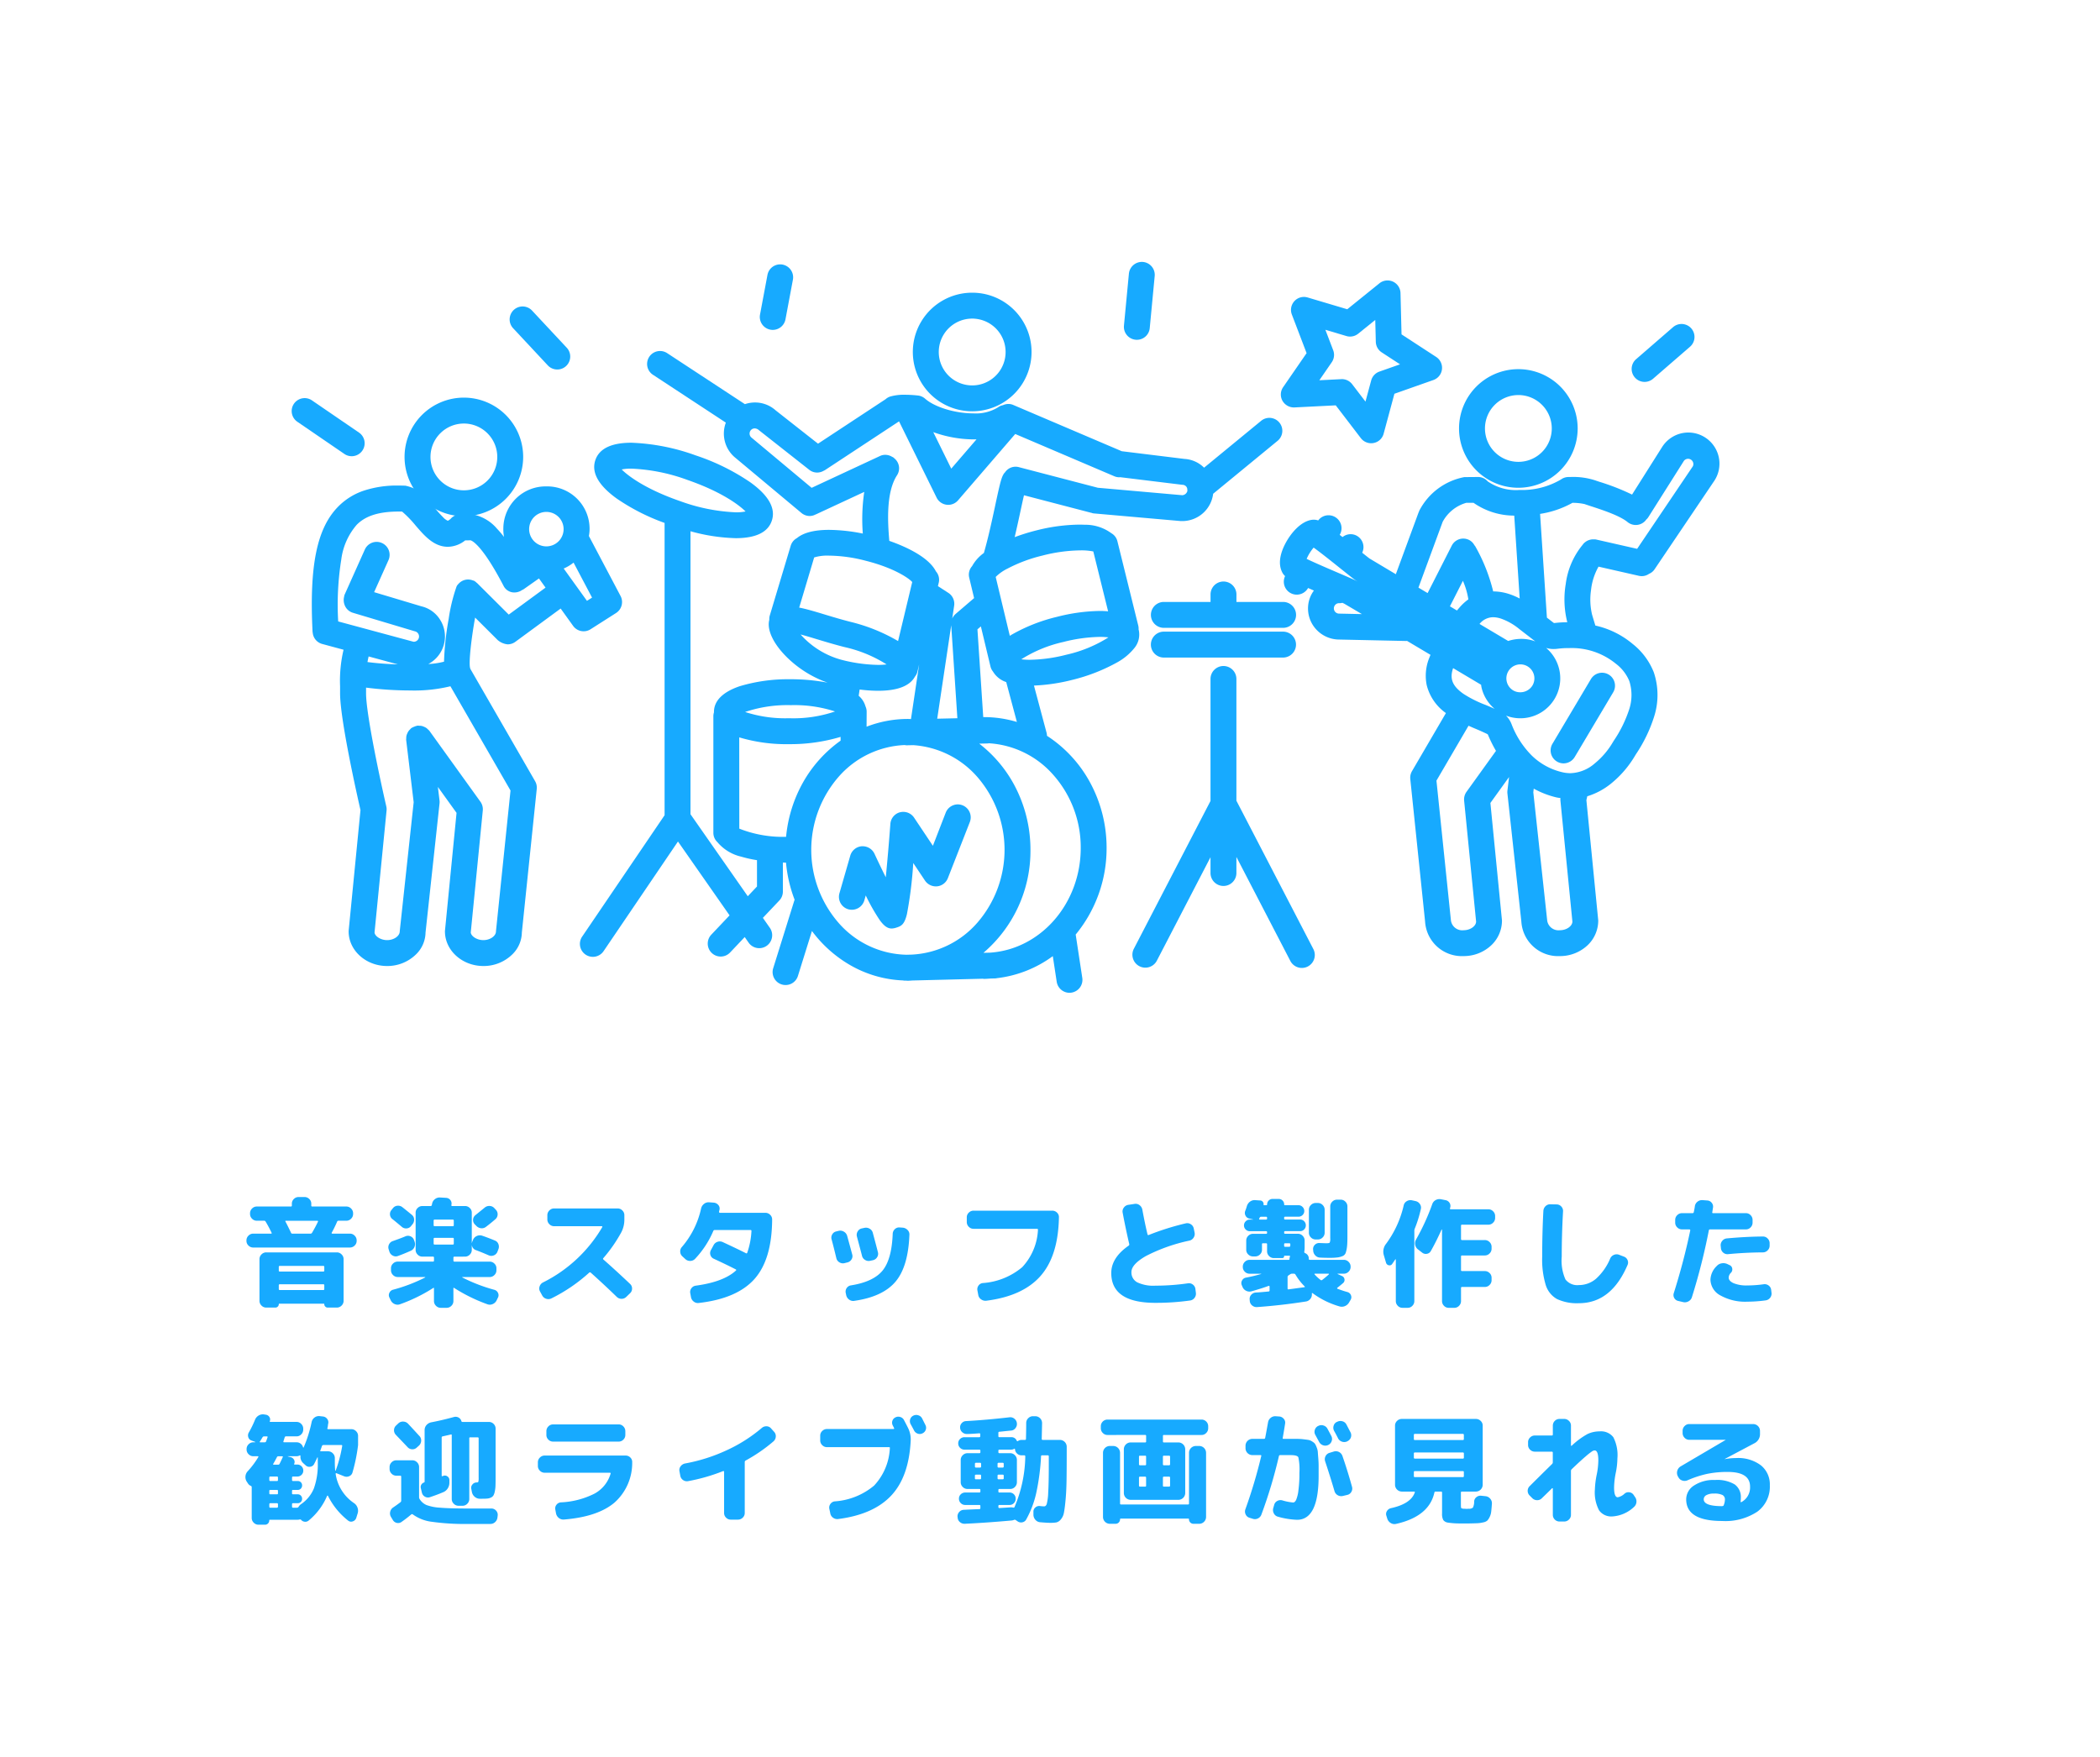 <svg xmlns="http://www.w3.org/2000/svg" width="319.065" height="267" viewBox="0 0 319.065 267">
  <g id="グループ_7813" data-name="グループ 7813" transform="translate(-33.963 -1090.326)">
    <rect id="長方形_2377" data-name="長方形 2377" width="319.065" height="267.001" transform="translate(33.963 1090.326)" fill="#fff"/>
    <g id="Element" transform="translate(78.779 1130.621)">
      <path id="パス_8925" data-name="パス 8925" d="M754.426,429.684l6.537-.333,3.978,5.2a1.472,1.472,0,0,0,1.165.576,1.569,1.569,0,0,0,.284-.028,1.467,1.467,0,0,0,1.132-1.059l1.7-6.317,6.172-2.176a1.469,1.469,0,0,0,.313-2.615l-5.483-3.574-.164-6.542a1.468,1.468,0,0,0-2.389-1.1l-5.093,4.11-6.272-1.866a1.468,1.468,0,0,0-1.791,1.93L756.856,422l-3.712,5.387a1.466,1.466,0,0,0-.073,1.548A1.523,1.523,0,0,0,754.426,429.684Zm5.447-8.013-1.549-4.057,4.161,1.237a1.459,1.459,0,0,0,1.341-.265l3.379-2.728.109,4.342a1.468,1.468,0,0,0,.666,1.193l3.637,2.371-4.095,1.444a1.468,1.468,0,0,0-.928,1l-1.131,4.192-2.639-3.449a1.469,1.469,0,0,0-1.165-.576l-.074,0-4.337.221,2.463-3.574A1.467,1.467,0,0,0,759.873,421.671Z" transform="translate(-602.596 -408.562)" fill="#17aaff"/>
      <path id="パス_8925_-_アウトライン" data-name="パス 8925 - アウトライン" d="M766.106,435.623a1.982,1.982,0,0,1-1.562-.771l-3.818-4.989-6.319.32a2.014,2.014,0,0,1-1.772-1.009,1.954,1.954,0,0,1,.1-2.075l3.563-5.17-2.241-5.871a1.968,1.968,0,0,1,1.839-2.669,1.961,1.961,0,0,1,.563.083l6.019,1.79,4.888-3.945a1.968,1.968,0,0,1,3.2,1.481l.157,6.28,5.263,3.431a1.969,1.969,0,0,1-.419,3.505l-5.925,2.089-1.636,6.063a1.955,1.955,0,0,1-1.518,1.419h-.006A2.055,2.055,0,0,1,766.106,435.623Zm-4.906-6.785,4.138,5.406a.976.976,0,0,0,.768.379,1.067,1.067,0,0,0,.191-.02.961.961,0,0,0,.743-.7l1.773-6.572,6.42-2.264a.967.967,0,0,0,.639-.8.978.978,0,0,0-.434-.926l-5.7-3.717-.171-6.805a.969.969,0,0,0-1.575-.728l-5.3,4.275-6.524-1.941a.963.963,0,0,0-.277-.041.968.968,0,0,0-.9,1.313l2.429,6.362-3.861,5.6a.96.96,0,0,0-.048,1.02,1.029,1.029,0,0,0,.9.5h.005Zm4.482,2.673-3.255-4.253a.975.975,0,0,0-.768-.379h-.015l-.044,0-5.339.272,3.038-4.409a.966.966,0,0,0,.108-.894l-1.91-5,5.132,1.526a.961.961,0,0,0,.884-.175l4.167-3.364.135,5.354a.969.969,0,0,0,.44.787l4.486,2.924-5.05,1.781a.968.968,0,0,0-.612.662Zm-4.023-5.633a1.981,1.981,0,0,1,1.562.771l2.024,2.645.867-3.214a1.968,1.968,0,0,1,1.245-1.344l3.139-1.107-2.788-1.817a1.969,1.969,0,0,1-.893-1.6l-.084-3.328-2.591,2.091a1.975,1.975,0,0,1-1.235.438,1.935,1.935,0,0,1-.565-.084l-3.187-.947,1.188,3.111a1.966,1.966,0,0,1-.218,1.818l-1.888,2.74,3.365-.17Z" transform="translate(-602.596 -408.562)" fill="#17aaff"/>
      <path id="パス_8926" data-name="パス 8926" d="M901.669,639.284a1.446,1.446,0,0,0,.748.207,1.468,1.468,0,0,0,1.262-.719l5.848-9.836a1.467,1.467,0,1,0-2.522-1.5l-5.848,9.837A1.467,1.467,0,0,0,901.669,639.284Z" transform="translate(-709.673 -564.285)" fill="#17aaff"/>
      <path id="パス_8926_-_アウトライン" data-name="パス 8926 - アウトライン" d="M902.418,639.992a1.969,1.969,0,0,1-1.69-2.974l5.848-9.837a1.967,1.967,0,1,1,3.382,2.011l-5.848,9.836A1.979,1.979,0,0,1,902.418,639.992Zm5.85-12.774a.972.972,0,0,0-.832.474l-5.848,9.837a.969.969,0,0,0,.338,1.326.942.942,0,0,0,.493.137.974.974,0,0,0,.833-.475l5.848-9.836a.969.969,0,0,0-.83-1.463Z" transform="translate(-709.673 -564.285)" fill="#17aaff"/>
      <path id="パス_8927" data-name="パス 8927" d="M806.524,515.654a1.507,1.507,0,0,0,.326.038,1.461,1.461,0,0,0,.863-.292,1.426,1.426,0,0,0,.656-.511l9.121-13.517a4.229,4.229,0,1,0-7.133-4.544l-4.815,7.62a30.931,30.931,0,0,0-5.265-2.123l-.57-.189c-.006,0-.01-.009-.016-.011a11.51,11.51,0,0,0-4.008-.509,1.467,1.467,0,0,0-.82.28c-2.7,1.96-9.365,2.43-11.774.243l-.007,0a1.445,1.445,0,0,0-1.1-.52l-2.052.018a9.226,9.226,0,0,0-6.43,4.809,1.393,1.393,0,0,0-.047.163c-.016.034-.045.058-.058.093l-3.654,9.93c-1.46-.87-2.942-1.753-4.516-2.7-.191-.131-.766-.595-1.5-1.186l.134-.226a1.467,1.467,0,0,0-.511-2.011,1.451,1.451,0,0,0-1.918.408c-.412-.324-.8-.631-1.132-.885l.226-.379a1.467,1.467,0,1,0-2.523-1.5l-.117.2a1.738,1.738,0,0,0-.885-.24,1.78,1.78,0,0,0-.267.022c-1.517.265-2.9,1.993-3.623,3.392a4.47,4.47,0,0,0-.48,3.786,1.559,1.559,0,0,0,.679.736l-.137.23a1.467,1.467,0,1,0,2.522,1.5l.252-.424q.8.358,1.907.836a4.112,4.112,0,0,0-1.207,2.688,4.24,4.24,0,0,0,4.047,4.445l10.316.223a.16.16,0,0,0,.033,0,1.4,1.4,0,0,0,.23-.046l2.273,1.351,1.842,1.1c-.116.262-.226.525-.33.789-.863,2.232-1.09,5.45,2.7,8.132l-5.388,9.224a1.464,1.464,0,0,0-.193.891l2.251,21.684a5.37,5.37,0,0,0,10.687-.143l-1.775-18,3.8-5.278c.069.076.138.151.208.225l-.407,3.382a1.5,1.5,0,0,0,0,.333l2.119,19.479a5.37,5.37,0,0,0,10.687-.143l-1.806-18.313.216-.961a10.086,10.086,0,0,0,3.706-1.912,15.252,15.252,0,0,0,3.526-4.088l.148-.243a21.817,21.817,0,0,0,2.695-5.539,10.33,10.33,0,0,0-.023-6.5,9.865,9.865,0,0,0-3.059-4.092,12.932,12.932,0,0,0-5.737-2.753l-.071-.231c-.173-.569-.346-1.138-.513-1.707a10.964,10.964,0,0,1,1.232-8Zm-30.38-7.925a6.4,6.4,0,0,1,4.007-3.18h1.312a10.759,10.759,0,0,0,6.482,1.956l.92,13.983a10.855,10.855,0,0,0-2.258-1.083,7.185,7.185,0,0,0-2.751-.377,24.174,24.174,0,0,0-2.721-7.1,1.282,1.282,0,0,0-.123-.149,1.425,1.425,0,0,0-.612-.64,1.465,1.465,0,0,0-1.974.641l-3.908,7.682-2.211-1.314ZM781,519.986a7.235,7.235,0,0,0-1.472,1.309c-.218.249-.428.507-.637.772l-1.847-1.1,2.673-5.253A11.751,11.751,0,0,1,781,519.986Zm-25.672-6.164a6.266,6.266,0,0,1,1.613-2.619c1.063.716,3.48,2.657,4.732,3.663,1.407,1.129,1.788,1.429,2.012,1.563l.685.41-.51.858-.472-.279c-.263-.154-.872-.421-2.689-1.2C759.247,515.595,756.449,514.4,755.33,513.822Zm5.469,8.564a1.294,1.294,0,0,1-.8-2.254,1.246,1.246,0,0,1,.934-.331,1.6,1.6,0,0,0,.466-.087c.229.1.417.186.5.228l1.719,1.016s0,.005.007.007l.008,0,2.594,1.536Zm15.939,2.949-1.695-1.008c-2.97-1.765-5.7-3.388-8.655-5.138l.5-.846c2.834,1.691,5.489,3.269,8.321,4.952l2.091,1.242,0,0,6.623,3.936a4.984,4.984,0,0,0-.306.407c-.079.132-.127.275-.194.412l-6.615-3.933C776.792,525.348,776.763,525.348,776.738,525.335Zm3.89,23.924a1.469,1.469,0,0,0-.269,1l1.823,18.405c0,.994-1.1,1.832-2.411,1.832a2.223,2.223,0,0,1-2.42-1.982l-2.209-21.358,5.182-8.872c.5.225,1,.449,1.49.654l.427.179c.467.2.927.415,1.386.631l.256.2a19.927,19.927,0,0,0,1.415,2.819ZM794.4,570.5a2.225,2.225,0,0,1-2.421-1.991l-2.109-19.47.164-1.368a13.248,13.248,0,0,0,3.929,1.653,8.677,8.677,0,0,0,1.13.136l-.074.329a1.452,1.452,0,0,0-.031.474l1.822,18.405C796.81,569.66,795.705,570.5,794.4,570.5Zm8.846-41.379a6.8,6.8,0,0,1,2.194,2.849,7.464,7.464,0,0,1-.045,4.714,19.394,19.394,0,0,1-2.369,4.794l-.15.245a12.419,12.419,0,0,1-2.851,3.323,5.969,5.969,0,0,1-5.381,1.425,10.312,10.312,0,0,1-4.817-2.624,14.066,14.066,0,0,1-3.225-4.994,3,3,0,0,0-1.519-1.658s-.205-.1-.206-.1c-.5-.231-.992-.465-1.5-.679l-.436-.181a17.921,17.921,0,0,1-3.472-1.742c-1.925-1.354-2.425-2.758-1.676-4.7.045-.116.1-.231.149-.346l4.965,2.952a5.617,5.617,0,1,0,3.592-5.809l-5.052-3c.1-.122.2-.252.3-.37a3.27,3.27,0,0,1,3.935-1.025,9.547,9.547,0,0,1,2.838,1.616l2.956,2.282a3.222,3.222,0,0,0,2.506.637,13.247,13.247,0,0,1,1.8-.1A11.052,11.052,0,0,1,803.245,529.118Zm-17.1,1.266a2.629,2.629,0,1,1,4.519,2.688,2.685,2.685,0,0,1-3.6.915,2.63,2.63,0,0,1-.916-3.6ZM799.56,511.11a1.278,1.278,0,0,0-.57.076,1.363,1.363,0,0,0-.149.058,1.434,1.434,0,0,0-.352.241c-.022.02-.051.028-.072.049s-.035.048-.055.07a1.4,1.4,0,0,0-.126.159c-2.71,3.018-3.059,8.412-2.232,11.246.071.243.146.484.218.727-.212-.006-.4-.043-.617-.043h0a15.743,15.743,0,0,0-2.039.13l-.3-.06-1.347-1.041a1.4,1.4,0,0,0,.025-.188l-1.068-16.228a14.321,14.321,0,0,0,5.308-1.76,9.16,9.16,0,0,1,2.2.233c.012,0,.019.014.031.018l.953.318c1.642.538,4.389,1.438,5.637,2.467a1.465,1.465,0,0,0,2.066-.2c.025-.031.032-.069.054-.1a1.421,1.421,0,0,0,.3-.316l5.412-8.567a1.295,1.295,0,0,1,2.2,1.361l-8.669,12.847-6.584-1.5A1.4,1.4,0,0,0,799.56,511.11Z" transform="translate(-602.223 -468.937)" fill="#17aaff"/>
      <path id="パス_8927_-_アウトライン" data-name="パス 8927 - アウトライン" d="M813.932,494.369a4.731,4.731,0,0,1,3.98,7.273l-.007.011-9.121,13.517a1.875,1.875,0,0,1-.824.669,1.944,1.944,0,0,1-1.11.354,2,2,0,0,1-.435-.05l-6.134-1.393a9.213,9.213,0,0,0-1.143,3.588,9.85,9.85,0,0,0,.163,3.71c.162.552.332,1.112.5,1.654a13.29,13.29,0,0,1,5.667,2.794,10.345,10.345,0,0,1,3.206,4.3,10.8,10.8,0,0,1,.035,6.8,22.181,22.181,0,0,1-2.75,5.667l-.147.242a15.738,15.738,0,0,1-3.641,4.219,10.7,10.7,0,0,1-3.6,1.92l-.134.593,1.8,18.28a5.173,5.173,0,0,1-1.535,3.684,6.1,6.1,0,0,1-4.3,1.729,5.591,5.591,0,0,1-5.847-5.241l-2.116-19.453a2.021,2.021,0,0,1,0-.445l.249-2.073-2.836,3.941,1.759,17.857a5.173,5.173,0,0,1-1.535,3.684,6.1,6.1,0,0,1-4.3,1.729,5.591,5.591,0,0,1-5.847-5.243l-2.249-21.659a1.975,1.975,0,0,1,.259-1.2L777.094,537a7.389,7.389,0,0,1-2.923-4.264,7.223,7.223,0,0,1,.417-4.184c.053-.134.107-.267.164-.4l-3.565-2.12a.847.847,0,0,1-.147.013.7.7,0,0,1-.07,0l-10.3-.223a4.756,4.756,0,0,1-3.314-1.568,4.683,4.683,0,0,1-1.207-3.4,4.518,4.518,0,0,1,.888-2.472l-.885-.388-.025.041a1.967,1.967,0,0,1-3.468-1.85,1.906,1.906,0,0,1-.478-.655c-.674-1.413-.107-3.081.486-4.231.814-1.573,2.287-3.359,3.981-3.655h.007a2.282,2.282,0,0,1,.346-.028,2.02,2.02,0,0,1,.69.111,1.943,1.943,0,0,1,1.572-.786,1.977,1.977,0,0,1,1.007.277,1.967,1.967,0,0,1,.686,2.7l.431.338a1.97,1.97,0,0,1,1.234-.44,1.92,1.92,0,0,1,.986.274,1.967,1.967,0,0,1,.766,2.543c.526.421.971.778,1.128.888,1.449.866,2.805,1.676,3.984,2.378l3.447-9.365a.662.662,0,0,1,.063-.126.771.771,0,0,1,.067-.187,9.742,9.742,0,0,1,6.8-5.073l.035-.005,2.087-.018a1.929,1.929,0,0,1,1.45.659,7.518,7.518,0,0,0,4.852,1.312,11.6,11.6,0,0,0,6.288-1.593,1.96,1.96,0,0,1,1.1-.375c.072,0,.23-.007.455-.007a10.766,10.766,0,0,1,3.767.557l.028.013.518.172a34.412,34.412,0,0,1,4.933,1.936l4.565-7.226A4.722,4.722,0,0,1,813.932,494.369Zm3.14,6.729a3.729,3.729,0,0,0-6.294-4l-5.067,8.019-.414-.232a30.9,30.9,0,0,0-5.176-2.084l-.61-.2a.529.529,0,0,1-.059-.029,10.292,10.292,0,0,0-3.331-.458c-.217,0-.368,0-.423.006a.966.966,0,0,0-.544.185,12.627,12.627,0,0,1-6.876,1.784c-1.409,0-3.99-.2-5.5-1.553l-.021-.017-.029-.025-.025-.029a.957.957,0,0,0-.72-.347l-2.011.017a8.716,8.716,0,0,0-6.01,4.509.89.89,0,0,1-.04.141l-.014.033a.676.676,0,0,1-.06.1L770,517.363l-.517-.308c-1.3-.772-2.845-1.7-4.517-2.7l-.026-.016c-.185-.127-.651-.5-1.295-1.016l-.578-.463.356-.6a.967.967,0,0,0-.337-1.326.909.909,0,0,0-.474-.132.979.979,0,0,0-.785.406l-.306.419-.407-.321c-.5-.391-.843-.662-1.128-.881l-.352-.271.453-.761a.967.967,0,0,0-.337-1.326.976.976,0,0,0-.5-.137.955.955,0,0,0-.829.474l-.358.6-.418-.215a1.248,1.248,0,0,0-.656-.185,1.276,1.276,0,0,0-.184.015c-1.249.22-2.538,1.729-3.261,3.128a4.02,4.02,0,0,0-.472,3.341,1.074,1.074,0,0,0,.5.531l.4.262-.382.643a.969.969,0,0,0,.336,1.326.966.966,0,0,0,1.326-.337l.479-.807.407.182c.5.223,1.1.488,1.9.834l.669.29-.512.52a3.6,3.6,0,0,0-1.064,2.362,3.69,3.69,0,0,0,.951,2.681,3.762,3.762,0,0,0,2.615,1.239l10.321.223.02-.005a1.3,1.3,0,0,1,.139-.032l.18-.029,4.652,2.767-.179.405c-.119.27-.224.522-.322.771a6.241,6.241,0,0,0-.372,3.608,6.641,6.641,0,0,0,2.893,3.933l.374.265-5.619,9.62a.969.969,0,0,0-.127.587l2.254,21.71v.026a4.591,4.591,0,0,0,4.847,4.269,5.092,5.092,0,0,0,3.6-1.436,4.181,4.181,0,0,0,1.242-2.952l-1.791-18.161,4.269-5.933.415.457c.061.067.131.144.2.217l.162.171-.435,3.615a1,1,0,0,0,0,.221l2.122,19.5v.027a4.591,4.591,0,0,0,4.847,4.269A5.092,5.092,0,0,0,798,571.5a4.181,4.181,0,0,0,1.242-2.952l-1.812-18.368.3-1.334.292-.078a9.644,9.644,0,0,0,3.524-1.82,14.76,14.76,0,0,0,3.411-3.958l.148-.243a21.411,21.411,0,0,0,2.64-5.413,9.857,9.857,0,0,0-.012-6.192,9.4,9.4,0,0,0-2.911-3.881,12.414,12.414,0,0,0-5.521-2.646l-.286-.063-.156-.511c-.17-.56-.346-1.139-.514-1.712a10.878,10.878,0,0,1-.2-4.115,9.779,9.779,0,0,1,1.5-4.315l.193-.274,6.8,1.543a1,1,0,0,0,.216.025.958.958,0,0,0,.567-.195l.048-.035.055-.023a.924.924,0,0,0,.435-.329Zm-3.145-3.793a1.793,1.793,0,0,1,1.532,2.725l-.008.012-8.86,13.13-6.9-1.566h-.022a1.251,1.251,0,0,1-.146,0h-.012a.84.84,0,0,0-.111,0,.945.945,0,0,0-.251.053,1.011,1.011,0,0,0-.1.037.936.936,0,0,0-.231.159.624.624,0,0,1-.064.05l-.026.031-.006.007a.956.956,0,0,0-.073.09l-.022.034-.027.03c-2.594,2.889-2.9,8.112-2.125,10.771.043.147.087.293.132.44q.043.142.086.284l.2.663-.691-.02c-.114,0-.216-.014-.315-.023s-.194-.02-.288-.02a15.24,15.24,0,0,0-1.972.125l-.036.005h-.036a1.024,1.024,0,0,1-.245-.039l-.1-.021h-.122l-1.691-1.307.016-.264a1,1,0,0,1,.022-.151v0l-1.1-16.658.456-.068a13.743,13.743,0,0,0,5.116-1.689l.123-.077h.145a9.612,9.612,0,0,1,2.349.256l.023.008a.529.529,0,0,1,.065.029l.911.3c1.672.548,4.47,1.466,5.788,2.553a.952.952,0,0,0,.615.223.967.967,0,0,0,.718-.318.688.688,0,0,1,.057-.1l.037-.054.05-.043a1.056,1.056,0,0,0,.2-.2l5.413-8.567A1.79,1.79,0,0,1,813.928,497.306Zm.691,2.184a.8.8,0,0,0-1.362-.818l-5.411,8.565a1.656,1.656,0,0,1-.321.362.649.649,0,0,1-.071.106,1.965,1.965,0,0,1-2.771.263c-1.171-.967-3.857-1.847-5.462-2.373l-.011,0-.963-.321a.529.529,0,0,1-.065-.028,8.732,8.732,0,0,0-1.862-.194,14.55,14.55,0,0,1-4.918,1.681l1.037,15.767,1.036.8.039.008.062.012a16.561,16.561,0,0,1,1.961-.122l-.013-.044a14.122,14.122,0,0,1-.224-5.77,11.7,11.7,0,0,1,2.541-5.922,1.917,1.917,0,0,1,.133-.167l.009-.01a.763.763,0,0,1,.08-.1.628.628,0,0,1,.123-.1,1.907,1.907,0,0,1,.442-.294,1.814,1.814,0,0,1,.2-.079,1.941,1.941,0,0,1,.509-.106,1.867,1.867,0,0,1,.241,0h.045a1.017,1.017,0,0,1,.271.017l6.253,1.42Zm-34.507,4.56h1.526l.137.109a10.286,10.286,0,0,0,6.179,1.847l.46.008,1.014,15.408-.824-.506a10.35,10.35,0,0,0-2.154-1.035,6.718,6.718,0,0,0-2.56-.353l-.464.031-.064-.461a23.932,23.932,0,0,0-2.654-6.9l0,0a1.034,1.034,0,0,1-.1-.112l-.022-.03-.017-.033a.929.929,0,0,0-.394-.425.965.965,0,0,0-1.3.422l-4.151,8.159-3.027-1.8,3.992-10.847.017-.032c.565-1.037,2.2-3.09,4.368-3.434Zm1.18,1h-1.1a5.927,5.927,0,0,0-3.592,2.888l-3.68,10,1.394.829,3.666-7.206a1.957,1.957,0,0,1,1.753-1.075,1.98,1.98,0,0,1,.893.215,1.894,1.894,0,0,1,.8.8.864.864,0,0,1,.151.2,26.631,26.631,0,0,1,2.7,6.814h.009a7.871,7.871,0,0,1,2.477.417,10.277,10.277,0,0,1,1.541.663l-.829-12.6A10.8,10.8,0,0,1,781.292,505.05Zm-24.381,5.528.312.21c1.079.727,3.473,2.65,4.76,3.683l.006,0c1.341,1.076,1.761,1.407,1.957,1.525l.176.105.509.3.427.256-1.02,1.714-.9-.533c-.245-.144-.953-.451-2.632-1.171-1.268-.542-4.237-1.813-5.4-2.409l-.341-.175.081-.375a6.757,6.757,0,0,1,1.781-2.9Zm6.776,6.433-.08-.048-.177-.106c-.257-.154-.646-.461-2.068-1.6l-.006,0c-1.153-.926-3.2-2.573-4.359-3.4a6.7,6.7,0,0,0-1.062,1.713c1.311.632,3.825,1.707,4.961,2.193,1.9.816,2.461,1.061,2.746,1.228l.044.026Zm16.063-2.46.426.963a11.85,11.85,0,0,1,1.322,4.528l-.026.232-.195.129a6.767,6.767,0,0,0-1.37,1.219c-.188.215-.38.447-.623.755l-.271.343-2.625-1.56Zm.754,5.171a11.406,11.406,0,0,0-.829-2.819l-1.972,3.876,1.071.636c.135-.166.258-.311.379-.449A7.875,7.875,0,0,1,780.505,519.721Zm-13.788-2.065.43.257c2.8,1.673,5.441,3.24,8.232,4.9l2.246,1.332.006.006,7.03,4.178-.329.445c-.042.057-.083.108-.123.157a1.915,1.915,0,0,0-.154.208,1.708,1.708,0,0,0-.093.2c-.025.058-.051.118-.082.182l-.239.486-7.036-4.183a.617.617,0,0,1-.1-.04l-.026-.014-2.5-1.487c-2.655-1.578-5.164-3.068-7.848-4.658l-.431-.255Zm-5.287,1.525.172.076c.295.13.448.2.53.244l.02.011,1.383.817.337.2.013.008,0,0,2.593,1.535,1.638.971-7.346-.16a1.794,1.794,0,0,1-1.107-3.124,1.757,1.757,0,0,1,1.285-.46,1.234,1.234,0,0,0,.3-.064Zm.224,1.2c-.058-.029-.183-.086-.292-.135a1.812,1.812,0,0,1-.425.057h-.027l-.027,0a.754.754,0,0,0-.549.2.794.794,0,0,0,.483,1.382l3.513.076-.922-.545-.035-.019a.5.5,0,0,1-.043-.028l-.306-.181Zm22.6,1.053a4.97,4.97,0,0,1,1.583.285,10.018,10.018,0,0,1,2.984,1.694l2.956,2.283a2.735,2.735,0,0,0,2.129.538,13.446,13.446,0,0,1,1.869-.107,11.534,11.534,0,0,1,7.788,2.61,7.257,7.257,0,0,1,2.341,3.061,7.924,7.924,0,0,1-.034,5.018,19.7,19.7,0,0,1-2.415,4.906l-.159.26a12.911,12.911,0,0,1-2.966,3.453,6.841,6.841,0,0,1-4.327,1.7,6.44,6.44,0,0,1-1.482-.179,10.806,10.806,0,0,1-5.048-2.75,14.549,14.549,0,0,1-3.342-5.167,2.517,2.517,0,0,0-1.269-1.393l-.16-.077-.044-.022h0l-.129-.06c-.442-.206-.9-.419-1.352-.611l-.454-.188a18.179,18.179,0,0,1-3.547-1.786c-2.119-1.491-2.691-3.121-1.854-5.286.031-.082.066-.159.1-.233.019-.042.038-.084.055-.126l.222-.53,5.67,3.371.03.243c.006.048.011.1.017.144a3.792,3.792,0,0,0,.078.493,5.071,5.071,0,0,0,4.9,3.817,5.065,5.065,0,0,0,2.592-9.418,4.77,4.77,0,0,0-2.439-.649,5.524,5.524,0,0,0-1.885.335l-.222.081-5.754-3.42.368-.45.106-.132c.065-.082.132-.166.2-.249A3.715,3.715,0,0,1,784.258,521.433Zm6.438,4.687-2.481-1.916a9.083,9.083,0,0,0-2.689-1.537,4,4,0,0,0-1.267-.234,2.686,2.686,0,0,0-2.053,1.023l4.352,2.586a6.5,6.5,0,0,1,2-.317A5.9,5.9,0,0,1,790.7,526.12Zm2.755,1.147a3.709,3.709,0,0,1-1.13-.172,6.064,6.064,0,0,1-6.09,10.292,3.709,3.709,0,0,1,.833,1.274,13.579,13.579,0,0,0,3.108,4.821,9.819,9.819,0,0,0,4.586,2.5,5.441,5.441,0,0,0,1.25.152,5.888,5.888,0,0,0,3.7-1.481,11.935,11.935,0,0,0,2.736-3.193l.159-.26a18.971,18.971,0,0,0,2.305-4.652,7,7,0,0,0,.057-4.411,6.335,6.335,0,0,0-2.047-2.637,10.573,10.573,0,0,0-7.137-2.373,12.6,12.6,0,0,0-1.73.1A4.238,4.238,0,0,1,793.451,527.267ZM782.44,532.7l-4.253-2.529c-.56,1.619-.107,2.728,1.57,3.907a17.462,17.462,0,0,0,3.356,1.681l.455.189c.314.133.624.273.929.413a6.02,6.02,0,0,1-1.968-3.142A4,4,0,0,1,782.44,532.7Zm5.971-4.1a3.131,3.131,0,0,1,2.685,4.729,3.166,3.166,0,0,1-2.724,1.511,3.074,3.074,0,0,1-1.563-.421,3.129,3.129,0,0,1,1.6-5.819Zm-.039,5.24a2.162,2.162,0,0,0,1.865-1.022,2.129,2.129,0,1,0-2.917.741A2.071,2.071,0,0,0,788.372,533.839Zm-8.254,3.805.411.186c.451.2.974.439,1.475.648l.428.179c.483.205.952.426,1.406.639l.052.025.4.321.049.122a19.4,19.4,0,0,0,1.38,2.749l.17.282-4.862,6.756a.969.969,0,0,0-.177.66l1.825,18.454a2.15,2.15,0,0,1-.913,1.687,3.312,3.312,0,0,1-2,.645,2.714,2.714,0,0,1-2.92-2.453l-2.224-21.5Zm3.242,2.532c-.429-.2-.872-.409-1.316-.6l-.424-.178c-.366-.152-.741-.317-1.092-.474l-4.873,8.342,2.2,21.243A1.733,1.733,0,0,0,779.77,570c1.008,0,1.893-.61,1.911-1.311l-1.82-18.378a1.97,1.97,0,0,1,.36-1.342l4.479-6.224a20.237,20.237,0,0,1-1.232-2.482Zm6.27,6.654.666.413a12.815,12.815,0,0,0,3.781,1.592,4.669,4.669,0,0,0,.722.095c.112.009.228.018.346.031l.557.06-.2.881a.949.949,0,0,0-.02.311l1.825,18.454a2.15,2.15,0,0,1-.913,1.687,3.312,3.312,0,0,1-2,.645,2.719,2.719,0,0,1-2.921-2.461l-2.113-19.5Zm4.861,3.076a4.487,4.487,0,0,1-.646-.1,13.623,13.623,0,0,1-3.407-1.324l-.067.556,2.106,19.438v.025A1.737,1.737,0,0,0,794.4,570c1.008,0,1.893-.61,1.911-1.311l-1.82-18.378A1.969,1.969,0,0,1,794.492,549.906Z" transform="translate(-602.223 -468.937)" fill="#17aaff"/>
      <path id="パス_8928" data-name="パス 8928" d="M859.21,477.1a8.512,8.512,0,1,0-8.51-8.513A8.522,8.522,0,0,0,859.21,477.1Zm0-14.088a5.575,5.575,0,1,1-5.576,5.574A5.582,5.582,0,0,1,859.21,463.01Z" transform="translate(-673.333 -443.774)" fill="#17aaff"/>
      <path id="パス_8928_-_アウトライン" data-name="パス 8928 - アウトライン" d="M859.21,477.6a9.012,9.012,0,1,1,9.011-9.013A9.022,9.022,0,0,1,859.21,477.6Zm0-17.025a8.012,8.012,0,1,0,8.011,8.011A8.02,8.02,0,0,0,859.21,460.573Zm0,14.088a6.075,6.075,0,1,1,6.077-6.077A6.083,6.083,0,0,1,859.21,474.661Zm0-11.151a5.075,5.075,0,1,0,5.077,5.074A5.081,5.081,0,0,0,859.21,463.51Z" transform="translate(-673.333 -443.774)" fill="#17aaff"/>
      <path id="パス_8929" data-name="パス 8929" d="M442.522,499.1c3.984-1,10.5-3.6,9.649-7-.009-.037-.029-.075-.04-.112a1.441,1.441,0,0,0-.022-.5l-3.175-12.842a1.445,1.445,0,0,0-.725-.925,6.014,6.014,0,0,0-3.795-1.195,25.716,25.716,0,0,0-7.229.856,30.055,30.055,0,0,0-4.082,1.343c.418-1.7.8-3.447,1.123-4.958.218-1.013.45-2.081.634-2.836l10.658,2.781c.023.006.046,0,.069.009a1.4,1.4,0,0,0,.276.082l13.244,1.166c.061,0,.12,0,.18,0a4.229,4.229,0,0,0,4.2-3.907l9.952-8.177a1.467,1.467,0,1,0-1.863-2.267l-9.048,7.434c-.048-.057-.083-.122-.134-.177a4.117,4.117,0,0,0-2.819-1.351l-9.626-1.184-16.544-7.055a1.428,1.428,0,0,0-1.22.049,1.45,1.45,0,0,0-.618.253c-2.6,1.951-9.2.864-11.7-1.343a1.478,1.478,0,0,0-.791-.357,11.766,11.766,0,0,0-4.038.135,1.441,1.441,0,0,0-.534.321l-10.6,6.979-6.738-5.3a4.218,4.218,0,0,0-4.41-.767l-12.021-7.892a1.467,1.467,0,1,0-1.612,2.452l11.427,7.5a4.249,4.249,0,0,0,.993,5.022l10.192,8.514a1.4,1.4,0,0,0,1.641.14c.017-.007.036,0,.053-.012l8.206-3.821a26.775,26.775,0,0,0-.356,7.828c-3.38-.761-8.275-1.239-10.277.479a1.455,1.455,0,0,0-.744.882l-3.175,10.584a1.463,1.463,0,0,0-.051.587c-.01.033-.023.07-.03.1-.675,2.686,4.062,7.848,9.649,9.252.1.026.2.034.3.059l-.143.948a26.247,26.247,0,0,0-7.144-.882c-5.1.024-11.057,1.211-11.044,4.481,0,.038.011.072.013.11a1.45,1.45,0,0,0-.1.5l0,17.746a1.452,1.452,0,0,0,.486,1.077,6.02,6.02,0,0,0,3.394,2.065,19.543,19.543,0,0,0,2.748.585v4.625l-1.96,2.071-9.147-13.1v-43.81a28.516,28.516,0,0,0,7.372,1.208c2.795,0,4.477-.77,5-2.284.567-1.638-.463-3.418-3.06-5.29a32.761,32.761,0,0,0-8.186-4.033,31.478,31.478,0,0,0-9.6-1.9c-2.795,0-4.477.769-5,2.284-.567,1.638.463,3.42,3.06,5.292a32.013,32.013,0,0,0,7.48,3.763v44.918l-12.589,18.537a1.468,1.468,0,1,0,2.428,1.649l11.694-17.219,8.489,12.154-3.058,3.231a1.468,1.468,0,1,0,2.132,2.02l2.643-2.792.945,1.353a1.467,1.467,0,1,0,2.406-1.68l-1.291-1.848,2.777-2.935a1.471,1.471,0,0,0,.4-1.01V526.84c.46.02.919.042,1.39.042h.048a20.356,20.356,0,0,0,1.4,6.186,1.413,1.413,0,0,0-.136.247l-3.2,10.256a1.466,1.466,0,0,0,.965,1.837,1.439,1.439,0,0,0,.437.068,1.47,1.47,0,0,0,1.4-1.032l2.432-7.795a17.811,17.811,0,0,0,14.1,8.132,1.415,1.415,0,0,0,.145.029.21.21,0,0,0,.038,0l.21-.005c.087,0,.173.014.26.014.239,0,.472-.029.709-.039l10.734-.27c.044,0,.083.026.129.026.34,0,.671-.035,1.007-.054l.723-.018c.044,0,.081-.024.123-.028a17.346,17.346,0,0,0,8.958-3.766l.721,4.736a1.468,1.468,0,0,0,1.449,1.248,1.514,1.514,0,0,0,.223-.018,1.467,1.467,0,0,0,1.231-1.671l-.988-6.492a1.357,1.357,0,0,0-.1-.262,20.056,20.056,0,0,0,4.77-13.065,19.663,19.663,0,0,0-9.078-16.779,1.456,1.456,0,0,0-.028-.606l-2.081-7.783h.029A26.923,26.923,0,0,0,442.522,499.1Zm-69.213-31.7s.454-.4,2.279-.4a28.538,28.538,0,0,1,8.642,1.735c6.485,2.242,9.323,4.946,9.483,5.495,0,0-.454.4-2.279.4a28.544,28.544,0,0,1-8.641-1.735C376.306,470.65,373.468,467.947,373.309,467.4ZM437.9,480.227c4.869-1.224,7.9-.745,8.248-.534.009.034.033.059.044.092l2.469,9.985a12.581,12.581,0,0,0-1.908-.143,26.906,26.906,0,0,0-6.393.878,25.54,25.54,0,0,0-6.773,2.666c-.312.19-.581.377-.835.563l-2.362-9.857C430.6,483.3,433.04,481.45,437.9,480.227Zm-3.031,26.526a16.947,16.947,0,0,0-5.707-1,1.442,1.442,0,0,0-.465.094l-.121,0-.935-14.149,1.331-1.141,1.656,6.914a1.439,1.439,0,0,0,.3.572,3.293,3.293,0,0,0,2.014,1.5Zm-7.313-44.2a13.718,13.718,0,0,0,1.615-.093l-5.117,5.936-3.648-7.408A17.766,17.766,0,0,0,427.558,462.549ZM402.894,471l-9.424-7.872a1.3,1.3,0,0,1-.093-1.828,1.327,1.327,0,0,1,1.9-.031l7.644,6.018a1.452,1.452,0,0,0,1.718.046c.023-.013.05-.007.072-.022l11.436-7.529a3.2,3.2,0,0,1,.37-.048L422.4,471.68a1.466,1.466,0,0,0,1.131.807,1.308,1.308,0,0,0,.185.013,1.471,1.471,0,0,0,1.112-.509l8.93-10.362,15.374,6.556a1.433,1.433,0,0,0,.574.119c.027,0,.048-.021.075-.022l9.555,1.169a1.236,1.236,0,0,1,1.2,1.1,1.463,1.463,0,0,0,.029.287,1.354,1.354,0,0,1-1.27,1.205l-12.992-1.146c-.017,0-.029-.018-.047-.023l-11.942-3.116a1.445,1.445,0,0,0-1.6.65,1.38,1.38,0,0,0-.122.122c-.336.509-.536,1.332-1.244,4.624-.493,2.292-1.106,5.144-1.789,7.465a5.591,5.591,0,0,0-1.807,1.982,1.444,1.444,0,0,0-.377,1.327l.821,3.427-3.029,2.6a1.464,1.464,0,0,0-.509,1.211l.975,14.757-4.178.1,2.661-17.766a1.469,1.469,0,0,0-.655-1.451l-1.886-1.221.21-.874a1.444,1.444,0,0,0-.365-1.314c-.961-1.973-4.2-3.559-7.135-4.547-.276-3.263-.57-7.848,1.226-10.605a1.455,1.455,0,0,0-.338-1.943c-.01-.01-.019-.02-.03-.029s-.035-.043-.06-.059-.074-.024-.109-.043a1.428,1.428,0,0,0-1.42-.129Zm7.788,32.813a2.972,2.972,0,0,0-1.1-1.6l.259-1.711a22.935,22.935,0,0,0,3.211.254h0c3.336,0,4.681-.955,5.2-1.933a1.44,1.44,0,0,0,.3-.572l2.311-9.646.223.144-2.6,17.334h-.022c-.29-.015-.576-.047-.869-.047a16.983,16.983,0,0,0-6.784,1.423l.016-3.031A1.44,1.44,0,0,0,410.683,503.812Zm-7.751-23.149c.455-.4,3.482-.886,8.342.343,4.716,1.184,7.155,2.961,7.488,3.592-.006.043.008.084.006.127l-2.348,9.8a23.972,23.972,0,0,0-7.6-3.242c-1.415-.357-2.779-.77-4.021-1.144a32.915,32.915,0,0,0-4.367-1.129Zm-2.848,11.253a35.338,35.338,0,0,1,3.862,1.032c1.282.388,2.691.814,4.153,1.182,4.27,1.072,6.674,2.631,7.337,3.385a7.161,7.161,0,0,1-2.386.3,24.149,24.149,0,0,1-5.68-.791A12.865,12.865,0,0,1,400.084,491.915Zm-.277,11.018c4.288,0,7,.866,7.831,1.46-.814.571-3.524,1.515-7.944,1.532l-.139,1.469v-1.466c-4.281,0-6.988-.866-7.817-1.458C392.553,503.9,395.278,502.956,399.807,502.934Zm-.264,21.013h-.056c-4.934,0-7.711-1.175-7.991-1.462,0-.036-.018-.067-.021-.1l0-14.77a22.973,22.973,0,0,0,8.084,1.25h.152a23.95,23.95,0,0,0,8.166-1.329l-.008,1.559A19.629,19.629,0,0,0,399.543,523.946Zm18.657,17.9-.833.021c-8.268-.133-14.959-7.45-14.959-16.442,0-8.911,6.574-16.171,14.74-16.429a1.363,1.363,0,0,0,.232.046.191.191,0,0,0,.035,0l1-.023c7.988.469,14.359,7.637,14.359,16.408C432.777,534.276,426.29,541.5,418.2,541.845Zm26.149-16.7c0,8.745-6.333,15.9-14.286,16.4l-2.517.063a20.087,20.087,0,0,0-.642-32.789l2.789-.064c.05,0,.092-.026.141-.032C437.894,509.109,444.349,516.313,444.349,525.143Zm-10.609-28.4c.664-.754,3.067-2.313,7.337-3.387a24.332,24.332,0,0,1,5.677-.787,7.117,7.117,0,0,1,2.388.3c-.664.752-3.068,2.311-7.336,3.385a24.262,24.262,0,0,1-5.679.79A7.175,7.175,0,0,1,433.74,496.738Z" transform="translate(-324.466 -436.578)" fill="#17aaff"/>
      <path id="パス_8929_-_アウトライン" data-name="パス 8929 - アウトライン" d="M442.145,547.15a1.979,1.979,0,0,1-1.943-1.673l-.594-3.9a17.792,17.792,0,0,1-8.506,3.35.7.7,0,0,1-.2.034l-.715.018-.287.02c-.239.017-.485.035-.741.035a.7.7,0,0,1-.18-.025l-10.665.268c-.084,0-.169.01-.259.017-.15.011-.3.022-.468.022-.066,0-.125,0-.177-.009l-.082-.005-.174,0c-.032,0-.057,0-.074,0a.756.756,0,0,1-.207-.031,17.5,17.5,0,0,1-8.23-2.433,19.189,19.189,0,0,1-5.629-5.08l-2.13,6.827a1.96,1.96,0,0,1-1.879,1.383,1.969,1.969,0,0,1-1.879-2.554l3.2-10.256a.944.944,0,0,1,.058-.142,20.8,20.8,0,0,1-1.31-5.646c-.16,0-.319-.009-.477-.015v4.413a1.963,1.963,0,0,1-.538,1.353l-2.5,2.639,1.058,1.514a1.967,1.967,0,1,1-3.226,2.253l-.593-.849-2.221,2.347a1.965,1.965,0,0,1-2.782.074,1.968,1.968,0,0,1-.076-2.781l2.779-2.935-7.84-11.225L371.38,540.784a1.968,1.968,0,1,1-3.255-2.211l12.5-18.41V475.747a31.728,31.728,0,0,1-7.272-3.705c-2.8-2.017-3.888-3.989-3.241-5.861.6-1.739,2.443-2.621,5.473-2.621a31.985,31.985,0,0,1,9.765,1.924,33.272,33.272,0,0,1,8.315,4.1c2.8,2.016,3.887,3.988,3.239,5.859-.6,1.739-2.443,2.621-5.473,2.621a28.13,28.13,0,0,1-6.872-1.052v43l8.705,12.464,1.4-1.481v-4a18.58,18.58,0,0,1-2.393-.534,6.684,6.684,0,0,1-3.629-2.215,1.937,1.937,0,0,1-.606-1.405l0-17.746a1.819,1.819,0,0,1,.091-.554c0-.018,0-.038,0-.059-.009-2.159,2.14-3.33,3.945-3.932a25.474,25.474,0,0,1,7.6-1.049,29.765,29.765,0,0,1,5.718.517,16.762,16.762,0,0,1-6.257-3.935c-2.006-2.01-2.98-4.1-2.607-5.582l.009-.032a1.953,1.953,0,0,1,.079-.676l3.175-10.584a1.943,1.943,0,0,1,.942-1.156c1-.831,2.651-1.252,4.9-1.252a26.876,26.876,0,0,1,5.111.563,28.491,28.491,0,0,1,.217-6.331l-7.312,3.4a.548.548,0,0,1-.093.034,1.908,1.908,0,0,1-.874.227,1.97,1.97,0,0,1-1.26-.458l-10.206-8.526a4.748,4.748,0,0,1-1.282-5.205l-11.077-7.272a1.967,1.967,0,1,1,2.161-3.288l11.81,7.753a4.772,4.772,0,0,1,1.539-.254,4.679,4.679,0,0,1,3.13,1.194l6.442,5.067,10.267-6.76a1.93,1.93,0,0,1,.687-.4,7.573,7.573,0,0,1,2.256-.275,18.021,18.021,0,0,1,1.994.119h.006a1.972,1.972,0,0,1,1.059.478c1.467,1.294,4.557,2.234,7.347,2.234a6.4,6.4,0,0,0,3.721-.916,1.9,1.9,0,0,1,.76-.331,2.015,2.015,0,0,1,.831-.185,1.853,1.853,0,0,1,.746.156l16.475,7.025,9.536,1.172a4.574,4.574,0,0,1,2.971,1.331l8.671-7.124a1.967,1.967,0,1,1,2.5,3.04l-9.793,8.046a4.729,4.729,0,0,1-4.68,4.151c-.07,0-.138,0-.2,0l-.025,0L445.82,474.3a1.165,1.165,0,0,1-.316-.08l-.023-.009a.639.639,0,0,1-.088-.016l-10.164-2.652c-.151.652-.324,1.449-.514,2.328-.279,1.3-.579,2.671-.9,4.036a30.8,30.8,0,0,1,3.249-1.012,27.474,27.474,0,0,1,6.545-.89c.285,0,.564.007.832.02a6.679,6.679,0,0,1,4.061,1.284,1.93,1.93,0,0,1,.92,1.215l3.175,12.842a1.835,1.835,0,0,1,.044.557c.006.018.012.038.017.059a3.222,3.222,0,0,1-.673,2.8,8.79,8.79,0,0,1-2.568,2.14,27.405,27.405,0,0,1-6.772,2.657,28.413,28.413,0,0,1-5.9.883l1.915,7.163a1.907,1.907,0,0,1,.064.471,19.516,19.516,0,0,1,6.488,6.982,20.828,20.828,0,0,1,2.57,10.06,20.6,20.6,0,0,1-4.7,13.162.906.906,0,0,1,.018.091l.988,6.491a1.967,1.967,0,0,1-1.65,2.241A2.015,2.015,0,0,1,442.145,547.15Zm-1.805-7.415.851,5.592a.973.973,0,0,0,.954.823,1.018,1.018,0,0,0,.149-.012.967.967,0,0,0,.81-1.1l-.987-6.486c0-.011-.014-.035-.022-.052-.015-.033-.033-.074-.05-.122l-.1-.274.189-.221a19.591,19.591,0,0,0,4.65-12.74,19.826,19.826,0,0,0-2.445-9.576,18.484,18.484,0,0,0-6.4-6.777l-.282-.175.052-.328a.96.96,0,0,0-.017-.4l-2.249-8.412h.689a26.437,26.437,0,0,0,6.266-.862,25.99,25.99,0,0,0,6.505-2.547,7.828,7.828,0,0,0,2.278-1.881,2.247,2.247,0,0,0,.5-1.951l0-.011c-.009-.023-.021-.054-.032-.091l-.029-.1.01-.1a.951.951,0,0,0-.01-.332l-3.175-12.842a.946.946,0,0,0-.479-.605l-.051-.028-.043-.039a5.685,5.685,0,0,0-3.488-1.068c-.249-.012-.512-.019-.78-.019a26.85,26.85,0,0,0-6.3.86,29.506,29.506,0,0,0-4.014,1.321l-.911.375.235-.957c.406-1.656.778-3.355,1.12-4.943.242-1.125.458-2.115.638-2.85l.121-.493,11.119,2.9a.657.657,0,0,1,.078.012l.037.01c.047.014.089.03.123.042s.049.018.061.021l13.226,1.165c.05,0,.1,0,.149,0a3.742,3.742,0,0,0,3.7-3.445l.016-.212,10.117-8.312a.967.967,0,1,0-1.228-1.495l-9.433,7.75-.318-.382c-.035-.042-.062-.081-.084-.113-.012-.017-.027-.039-.034-.046a3.643,3.643,0,0,0-2.469-1.19l-.043,0-9.7-1.192-16.609-7.082a.865.865,0,0,0-.35-.074,1.02,1.02,0,0,0-.451.111l-.064.032-.07.013a.959.959,0,0,0-.409.162,7.475,7.475,0,0,1-4.319,1.114,15.784,15.784,0,0,1-4.446-.673,9.687,9.687,0,0,1-3.563-1.811.975.975,0,0,0-.52-.236,16.988,16.988,0,0,0-1.877-.113,6.725,6.725,0,0,0-1.948.226.937.937,0,0,0-.348.212l-.03.028-.034.023-10.9,7.177-7.048-5.545a3.681,3.681,0,0,0-2.473-.948,3.78,3.78,0,0,0-1.416.274l-.242.1-12.24-8.036A.967.967,0,1,0,379.4,452.4l11.795,7.743-.192.4a3.732,3.732,0,0,0,.871,4.426l10.184,8.508a.955.955,0,0,0,.619.225.966.966,0,0,0,.459-.139l.023-.013.024-.01a.557.557,0,0,1,.091-.03l9.083-4.23-.232,1a26.722,26.722,0,0,0-.344,7.678l.049.673-.658-.148a26.756,26.756,0,0,0-5.545-.678c-2.012,0-3.5.362-4.3,1.048l-.046.039-.054.027a.956.956,0,0,0-.492.58l-3.175,10.584a.962.962,0,0,0-.034.387l.012.1-.029.1-.016.051c0,.01-.007.02-.009.029-.277,1.1.643,2.923,2.346,4.629a15.467,15.467,0,0,0,6.941,4.014c.034.009.073.015.118.023s.113.019.18.035l.446.108-.3,1.97-.551-.164a25.6,25.6,0,0,0-7-.861c-5.242.025-10.53,1.259-10.544,3.959a.872.872,0,0,1,.013.11l0,.1-.035.094a.962.962,0,0,0-.071.33l0,17.746a.953.953,0,0,0,.323.707l.043.039.033.048a5.691,5.691,0,0,0,3.127,1.869,18.833,18.833,0,0,0,2.676.569l.426.064v5.255l-2.519,2.661-9.588-13.728V475.694l.636.18a28.14,28.14,0,0,0,7.236,1.189c2.558,0,4.082-.655,4.528-1.948.486-1.4-.483-2.993-2.879-4.721a32.262,32.262,0,0,0-8.057-3.966,30.97,30.97,0,0,0-9.438-1.869c-2.558,0-4.082.655-4.528,1.948-.486,1.406.483,2.995,2.88,4.723a31.68,31.68,0,0,0,7.359,3.7l.328.12V520.47l-.086.127-12.589,18.537a.968.968,0,1,0,1.6,1.088l12.1-17.821,9.138,13.083-3.339,3.527a.968.968,0,1,0,1.406,1.332l3.064-3.238,1.3,1.856a.967.967,0,1,0,1.586-1.107l-1.524-2.183,3.057-3.23a.966.966,0,0,0,.264-.666v-5.457l.629.028c.412.018.837.037,1.261.037h.514l.033.465a19.838,19.838,0,0,0,1.368,6.034l.088.218-.112.207c-.024.045-.049.083-.069.114s-.026.04-.031.051l-3.2,10.249a.966.966,0,0,0,.636,1.21.948.948,0,0,0,.288.046.965.965,0,0,0,.924-.681l2.744-8.8.581.872a18.276,18.276,0,0,0,5.895,5.612,16.507,16.507,0,0,0,7.805,2.3l.031,0a.786.786,0,0,1,.127.024l.212-.005h.011c.057,0,.108.005.153.009s.072.006.1.006c.127,0,.257-.01.394-.02.095-.007.193-.014.293-.019h.009l10.764-.271.03,0a.734.734,0,0,1,.127.024c.2,0,.409-.017.624-.032l.308-.021h.017l.677-.017a.724.724,0,0,1,.128-.027,16.89,16.89,0,0,0,8.7-3.66Zm-22.971,2.631h-.01a15.057,15.057,0,0,1-10.942-5.062,17.9,17.9,0,0,1-.074-23.673,15.1,15.1,0,0,1,10.788-5.135l.05,0,.049.008a1.34,1.34,0,0,1,.134.031l.023.006,1.039-.024h.02a15.165,15.165,0,0,1,10.521,5.26,17.9,17.9,0,0,1-.073,23.379,15.127,15.127,0,0,1-10.674,5.189h-.009ZM417.1,509.5a14.112,14.112,0,0,0-10.012,4.8,16.9,16.9,0,0,0,.069,22.331,14.068,14.068,0,0,0,10.208,4.735l.818-.021a14.135,14.135,0,0,0,9.966-4.855,16.9,16.9,0,0,0,.069-22.053,14.174,14.174,0,0,0-9.809-4.921l-.959.022c-.031,0-.056,0-.07,0a1.014,1.014,0,0,1-.277-.043Zm8.815,32.654,1.344-.949a19.245,19.245,0,0,0,7.955-15.777,19.83,19.83,0,0,0-2.369-9.432,18.557,18.557,0,0,0-6.211-6.751l-1.369-.883,4.374-.1a.771.771,0,0,1,.137-.03l.041,0,.041,0a15.138,15.138,0,0,1,10.631,5.209,17.579,17.579,0,0,1,4.361,11.708c0,8.95-6.481,16.375-14.754,16.9h-.019Zm2.517-32.865a19.7,19.7,0,0,1,5.292,6.229,20.833,20.833,0,0,1,2.49,9.909,20.358,20.358,0,0,1-7.148,15.647l.976-.024c7.744-.5,13.809-7.485,13.809-15.905A16.581,16.581,0,0,0,439.74,514.1a14.152,14.152,0,0,0-9.856-4.87.716.716,0,0,1-.18.028Zm-28.937,15.161h-.006c-4.824,0-7.885-1.138-8.349-1.612l-.142-.146v-.152a.654.654,0,0,1-.02-.115v-.038l0-15.515.689.282a22.3,22.3,0,0,0,7.9,1.213h.152a23.642,23.642,0,0,0,7.976-1.292l.694-.285-.013,2.571-.216.148a18.557,18.557,0,0,0-5.594,6.12,19.837,19.837,0,0,0-2.512,8.357l-.033.465h-.515Zm-7.518-2.247a18.009,18.009,0,0,0,7.107,1.244,20.826,20.826,0,0,1,2.6-8.314,19.593,19.593,0,0,1,5.682-6.3l0-.574a26.625,26.625,0,0,1-7.66,1.107h-.154a25.046,25.046,0,0,1-7.584-1.032Zm18.329-13.98.02-3.8a.941.941,0,0,0-.1-.4l-.021-.045-.011-.048a2.461,2.461,0,0,0-.931-1.329l-.223-.18.376-2.485.491.07a22.453,22.453,0,0,0,3.14.249c2.537,0,4.181-.576,4.754-1.665l.023-.044.032-.039a.947.947,0,0,0,.2-.374l2.476-10.332,1.086.7-2.707,18.07-.462.01h-.018c-.107-.005-.212-.013-.314-.021-.184-.013-.357-.026-.529-.026a16.453,16.453,0,0,0-6.585,1.382Zm.853-4.573a1.927,1.927,0,0,1,.167.781l-.012,2.281a17.38,17.38,0,0,1,6.28-1.177c.16,0,.314.009.465.019l1.245-8.309-.269,1.121a1.9,1.9,0,0,1-.369.732c-.783,1.431-2.672,2.156-5.615,2.156a22.435,22.435,0,0,1-2.791-.193l-.144.95A3.347,3.347,0,0,1,411.157,503.648Zm24.443,3.895-.9-.32a16.462,16.462,0,0,0-5.539-.971,1,1,0,0,0-.305.068l-.072.024-.677.016-.983-14.878,2.142-1.837,1.847,7.71a.946.946,0,0,0,.2.373l.031.039.023.044a2.853,2.853,0,0,0,1.729,1.262l.256.085Zm-6.436-2.291a17.345,17.345,0,0,1,4.985.738l-1.62-6.06a3.683,3.683,0,0,1-2.017-1.609,1.9,1.9,0,0,1-.369-.732l-1.466-6.119-.52.446.881,13.341C429.08,505.254,429.122,505.252,429.164,505.252Zm-29.111,2.19-1-.047v-.97c-3.819-.062-6.6-.831-7.607-1.546l-.576-.411.579-.406c.847-.594,3.559-1.6,8.353-1.627h0c4.085,0,7.074.8,8.122,1.553l.575.41-.578.406a8.807,8.807,0,0,1-2.794,1.051,24.477,24.477,0,0,1-4.982.566Zm-7.195-2.968a19.655,19.655,0,0,0,6.48.954h.354a19.581,19.581,0,0,0,6.829-1.034,19.951,19.951,0,0,0-6.712-.958A20.155,20.155,0,0,0,392.859,504.474Zm28.022,2.052,2.75-18.353a.972.972,0,0,0-.432-.957l-2.184-1.413.292-1.218a.947.947,0,0,0-.248-.861l-.048-.053-.031-.065c-.735-1.509-3.23-3.073-6.845-4.293l-.311-.1-.028-.327a38.578,38.578,0,0,1-.165-5.565,10.929,10.929,0,0,1,1.469-5.355.955.955,0,0,0-.228-1.277l-.031-.027-.024-.024,0,0a.674.674,0,0,1-.07-.033l-.04-.024a.935.935,0,0,0-.927-.093l-10.96,5.1-9.683-8.088a1.795,1.795,0,0,1-.128-2.535,1.748,1.748,0,0,1,1.31-.581,1.954,1.954,0,0,1,1.284.5l7.632,6.009a.915.915,0,0,0,.571.2,1,1,0,0,0,.559-.173l.027-.017a.566.566,0,0,1,.115-.051l11.454-7.541.1-.019a3.7,3.7,0,0,1,.427-.055l.336-.024,6.032,12.25a.964.964,0,0,0,.745.532h.008a.812.812,0,0,0,.114.008.969.969,0,0,0,.733-.336l9.168-10.638,15.711,6.7a.938.938,0,0,0,.309.077.563.563,0,0,1,.118-.019l.044,0,.044.005,9.537,1.167a1.734,1.734,0,0,1,1.652,1.518l0,.031c0,.04.005.079.007.119s0,.064,0,.076l.026.088-.008.087a1.85,1.85,0,0,1-1.725,1.665l-.044,0-.044,0-13.041-1.15-.047-.013a.566.566,0,0,1-.086-.033l-11.891-3.1a.948.948,0,0,0-1.046.432l-.02.031-.024.028a.921.921,0,0,1-.1.1c-.277.441-.486,1.322-1.153,4.424l0,.013c-.494,2.3-1.109,5.153-1.795,7.487l-.048.162-.136.1a5.182,5.182,0,0,0-1.653,1.8l-.033.068-.052.055a.945.945,0,0,0-.256.87l.892,3.725-3.261,2.8a.967.967,0,0,0-.336.8l1.01,15.278Zm3.293-15.232-2.128,14.2,3.062-.07Zm-2.022-5.947,1.589,1.028a1.974,1.974,0,0,1,.878,1.944l-.294,1.96a1.959,1.959,0,0,1,.525-.712l2.8-2.4-.75-3.13a1.947,1.947,0,0,1,.446-1.727,6.077,6.077,0,0,1,1.791-2c.657-2.269,1.251-5.029,1.73-7.256l0-.013c.736-3.421.93-4.21,1.315-4.794a.812.812,0,0,1,.152-.168,1.931,1.931,0,0,1,2.11-.812l11.941,3.116a.523.523,0,0,1,.052.016l12.856,1.134a.864.864,0,0,0,.769-.677,1.55,1.55,0,0,1-.017-.2c0-.017,0-.034,0-.05a.762.762,0,0,0-.173-.4.771.771,0,0,0-.549-.256l-.041,0-9.45-1.156a.557.557,0,0,1-.12.013,1.927,1.927,0,0,1-.774-.161L433.9,462.232l-8.692,10.085a1.969,1.969,0,0,1-1.49.683,1.812,1.812,0,0,1-.252-.018,1.961,1.961,0,0,1-1.513-1.082l-5.706-11.587-11.26,7.413a.568.568,0,0,1-.143.067,1.99,1.99,0,0,1-1.043.3,1.906,1.906,0,0,1-1.189-.412l-7.668-6.038a.946.946,0,0,0-.631-.259.759.759,0,0,0-.569.253.795.795,0,0,0,.051,1.115l9.172,7.661,10.38-4.834a1.838,1.838,0,0,1,.8-.18,2,2,0,0,1,1.059.311.674.674,0,0,1,.159.075.619.619,0,0,1,.129.113l.021.02a1.948,1.948,0,0,1,.424,2.59c-1.713,2.631-1.4,7.265-1.173,9.965,2.288.8,5.932,2.379,7.083,4.633a1.924,1.924,0,0,1,.433,1.712Zm-9.1,12.971a24.653,24.653,0,0,1-5.8-.807,13.419,13.419,0,0,1-4.933-2.482,11.208,11.208,0,0,1-2.664-2.864l-.523-.907,1.035.164a35.351,35.351,0,0,1,3.92,1.045l.009,0c1.253.379,2.674.809,4.131,1.176,3.947.991,6.7,2.529,7.59,3.539l.48.545-.68.254A7.524,7.524,0,0,1,413.05,498.318Zm-11.765-5.623a12.776,12.776,0,0,0,6.207,3.847,23.637,23.637,0,0,0,5.558.776,10.347,10.347,0,0,0,1.3-.074,20.086,20.086,0,0,0-6.376-2.63c-1.48-.373-2.912-.806-4.176-1.188l-.009,0C402.9,493.153,402.029,492.891,401.285,492.695Zm34.842,4.847a7.54,7.54,0,0,1-2.561-.336l-.681-.253.48-.546c.888-1.01,3.642-2.549,7.591-3.542a24.841,24.841,0,0,1,5.8-.8,7.439,7.439,0,0,1,2.565.337l.677.256-.479.543c-.89,1.009-3.645,2.546-7.589,3.539A24.773,24.773,0,0,1,436.127,497.542Zm-1.3-1.074a10.34,10.34,0,0,0,1.3.074,23.754,23.754,0,0,0,5.557-.774,20.148,20.148,0,0,0,6.375-2.631,10.438,10.438,0,0,0-1.3-.073,23.821,23.821,0,0,0-5.555.772A20.105,20.105,0,0,0,434.823,496.468Zm-18.091-1.1-.606-.443a23.671,23.671,0,0,0-7.432-3.161c-1.418-.358-2.8-.776-4.022-1.144l-.022-.007a32.443,32.443,0,0,0-4.294-1.112l-.574-.083,2.712-9.039.106-.094a5.505,5.505,0,0,1,3.031-.569,23.782,23.782,0,0,1,5.766.8c4.594,1.154,7.332,2.942,7.808,3.843l.076.143-.017.119a.753.753,0,0,1,0,.124l0,.046-.011.045Zm-15.662-6.759c1.049.2,2.3.572,3.871,1.048l.021.007c1.21.365,2.582.78,3.977,1.132A26.656,26.656,0,0,1,416.1,493.7l2.149-8.969c-.447-.528-2.678-2.134-7.1-3.244a22.779,22.779,0,0,0-5.522-.77,6.83,6.83,0,0,0-2.276.275Zm31.373,5.968-2.572-10.734.051-.141c.249-.69,1.648-1.523,2.238-1.849a23.523,23.523,0,0,1,5.621-2.115,24.983,24.983,0,0,1,6.024-.82,6.813,6.813,0,0,1,2.607.346l.173.107.037.148a.654.654,0,0,1,.045.1l.012.04,2.648,10.71-.739-.111a12.086,12.086,0,0,0-1.834-.137,26.406,26.406,0,0,0-6.272.863,25.037,25.037,0,0,0-6.635,2.608c-.259.158-.506.324-.8.539Zm-1.516-10.619,2.143,8.944c.087-.056.172-.11.259-.163a26.049,26.049,0,0,1,6.911-2.724,27.414,27.414,0,0,1,6.516-.893c.427,0,.836.019,1.249.058l-2.25-9.1a9.154,9.154,0,0,0-1.948-.164,23.974,23.974,0,0,0-5.781.79,22.733,22.733,0,0,0-5.3,1.976A6.732,6.732,0,0,0,430.926,483.961Zm-39.492-8.833a29.049,29.049,0,0,1-8.8-1.763,31.883,31.883,0,0,1-7.229-3.439,7.118,7.118,0,0,1-2.572-2.39l-.069-.24.151-.2c.21-.278,1.037-.6,2.678-.6a29.043,29.043,0,0,1,8.806,1.763,31.885,31.885,0,0,1,7.227,3.439,7.133,7.133,0,0,1,2.573,2.389l.07.241-.151.2C393.9,474.8,393.075,475.128,391.434,475.128Zm-17.329-7.5c.858.867,3.48,2.939,8.851,4.8a28.04,28.04,0,0,0,8.478,1.708,6.983,6.983,0,0,0,1.483-.13c-.859-.868-3.481-2.939-8.85-4.8a28.034,28.034,0,0,0-8.479-1.708A6.977,6.977,0,0,0,374.105,467.624Zm49.837,1.667-4.6-9.35,1.28.589a17.2,17.2,0,0,0,6.941,1.519,13.258,13.258,0,0,0,1.556-.089l1.278-.152Zm-2.5-7.344,2.731,5.546,3.837-4.451q-.224.007-.45.007A18.33,18.33,0,0,1,421.44,461.947Z" transform="translate(-324.466 -436.578)" fill="#17aaff"/>
      <path id="パス_8930" data-name="パス 8930" d="M701.078,604.169h-18.2a1.469,1.469,0,0,0,0,2.937h18.2a1.469,1.469,0,0,0,0-2.937Z" transform="translate(-550.905 -547.979)" fill="#17aaff"/>
      <path id="パス_8930_-_アウトライン" data-name="パス 8930 - アウトライン" d="M682.874,603.669h18.2a1.969,1.969,0,0,1,0,3.937h-18.2a1.969,1.969,0,0,1,0-3.937Zm18.2,2.937a.969.969,0,0,0,0-1.937h-18.2a.969.969,0,0,0,0,1.937Z" transform="translate(-550.905 -547.979)" fill="#17aaff"/>
      <path id="パス_8931" data-name="パス 8931" d="M701.078,579.747h-7.635v-1.636a1.467,1.467,0,1,0-2.935,0v1.636h-7.635a1.469,1.469,0,0,0,0,2.937h18.2a1.469,1.469,0,0,0,0-2.937Z" transform="translate(-550.905 -528.072)" fill="#17aaff"/>
      <path id="パス_8931_-_アウトライン" data-name="パス 8931 - アウトライン" d="M701.078,583.184h-18.2a1.969,1.969,0,0,1,0-3.937h7.135v-1.136a1.967,1.967,0,1,1,3.935,0v1.136h7.135a1.969,1.969,0,0,1,0,3.937Zm-18.2-2.937a.969.969,0,0,0,0,1.937h18.2a.969.969,0,0,0,0-1.937h-8.135v-2.136a.967.967,0,1,0-1.935,0v2.136Z" transform="translate(-550.905 -528.072)" fill="#17aaff"/>
      <path id="パス_8932" data-name="パス 8932" d="M686.222,643.125V624.5a1.467,1.467,0,1,0-2.935,0v18.67l-11.7,22.568a1.467,1.467,0,1,0,2.606,1.35l9.1-17.542v4.448a1.467,1.467,0,1,0,2.935,0V649.5l9.119,17.586a1.468,1.468,0,1,0,2.606-1.35Z" transform="translate(-543.684 -561.619)" fill="#17aaff"/>
      <path id="パス_8932_-_アウトライン" data-name="パス 8932 - アウトライン" d="M684.755,622.531a1.97,1.97,0,0,1,1.967,1.969V643l11.669,22.5a1.968,1.968,0,1,1-3.494,1.81l-8.175-15.766v2.442a1.967,1.967,0,1,1-3.935,0v-2.4l-8.152,15.721a1.967,1.967,0,1,1-3.494-1.81l11.646-22.46V624.5A1.97,1.97,0,0,1,684.755,622.531Zm11.891,44.85a.952.952,0,0,0,.444-.109.969.969,0,0,0,.414-1.3l-11.781-22.721V624.5a.967.967,0,1,0-1.935,0v18.792l-.056.108-11.7,22.568a.968.968,0,0,0,.414,1.3.953.953,0,0,0,.445.109.965.965,0,0,0,.86-.523l9.1-17.542.944.23v4.448a.967.967,0,1,0,1.935,0V649.5l.944-.23,9.119,17.586A.965.965,0,0,0,696.645,667.381Z" transform="translate(-543.684 -561.619)" fill="#17aaff"/>
      <path id="パス_8933" data-name="パス 8933" d="M528.418,699.085a1.469,1.469,0,0,0-1.894.849l-2.292,5.918-3.395-5.083a1.468,1.468,0,0,0-2.685.708c-.255,3.466-.585,7.2-.878,9.825-.777-1.513-1.69-3.391-2.487-5.107a1.466,1.466,0,0,0-2.741.212l-1.648,5.724a1.467,1.467,0,1,0,2.82.811l.575-1.993c2.417,4.957,3.271,5.905,4.062,5.905a2.161,2.161,0,0,0,.66-.148c.969-.322,1.4-.465,2.238-10.778l2.585,3.87a1.5,1.5,0,0,0,1.372.644,1.468,1.468,0,0,0,1.211-.915l3.346-8.549A1.467,1.467,0,0,0,528.418,699.085Z" transform="translate(-427.196 -616.549)" fill="#17aaff"/>
      <path id="パス_8933_-_アウトライン" data-name="パス 8933 - アウトライン" d="M527.9,698.488h0a1.95,1.95,0,0,1,.7.13,1.97,1.97,0,0,1,1.138,2.539l-3.348,8.553a1.967,1.967,0,0,1-1.624,1.23h-.009c-.058.005-.117.008-.175.008a1.985,1.985,0,0,1-1.657-.871l-1.79-2.68a61.457,61.457,0,0,1-.964,7.786c-.371,1.52-.833,1.778-1.5,2l-.013,0a2.542,2.542,0,0,1-.8.169c-.626,0-1.173-.389-1.828-1.3a29.547,29.547,0,0,1-2.111-3.726l-.217.754a1.978,1.978,0,0,1-2.43,1.349h-.005a1.97,1.97,0,0,1-1.346-2.436l1.648-5.724a1.98,1.98,0,0,1,1.737-1.418h.007c.044,0,.088,0,.132,0a1.985,1.985,0,0,1,1.8,1.139c.556,1.2,1.152,2.439,1.715,3.574.238-2.362.488-5.27.7-8.119a1.972,1.972,0,0,1,1.46-1.759l.008,0a2.018,2.018,0,0,1,.486-.06,1.968,1.968,0,0,1,1.645.872l2.86,4.282,1.945-5.021A1.981,1.981,0,0,1,527.9,698.488Zm-3.235,11.457a.968.968,0,0,0,.795-.6L528.8,700.8a.968.968,0,0,0-.562-1.245.954.954,0,0,0-.343-.064.976.976,0,0,0-.906.624l-2.641,6.818-3.929-5.883a.97.97,0,0,0-.813-.427,1.018,1.018,0,0,0-.241.029.972.972,0,0,0-.716.865c-.264,3.586-.592,7.266-.88,9.844l-.184,1.648-.758-1.475c-.763-1.485-1.672-3.352-2.5-5.125a.966.966,0,0,0-1.807.14l-1.648,5.724a.969.969,0,0,0,.66,1.2,1,1,0,0,0,.264.036.963.963,0,0,0,.935-.7l.935-3.242.57,1.168c1.948,3.995,2.995,5.624,3.613,5.624a1.8,1.8,0,0,0,.492-.119l.012,0a.8.8,0,0,0,.418-.221,2.815,2.815,0,0,0,.42-1.065,72.655,72.655,0,0,0,1.058-9.058l.117-1.431,3.382,5.064a1,1,0,0,0,.826.427C524.607,709.948,524.635,709.947,524.663,709.945Z" transform="translate(-427.196 -616.549)" fill="#17aaff"/>
      <path id="パス_8934" data-name="パス 8934" d="M558.671,435.094c.27.024.539.037.805.037a8.511,8.511,0,1,0-.805-.037Zm.788-14.05q.263,0,.529.026a5.555,5.555,0,1,1-.529-.026Z" transform="translate(-456.568 -413.427)" fill="#17aaff"/>
      <path id="パス_8934_-_アウトライン" data-name="パス 8934 - アウトライン" d="M559.476,435.631c-.271,0-.557-.013-.849-.039a9.01,9.01,0,0,1,.843-17.982c.278,0,.56.013.838.038a9.011,9.011,0,0,1-.832,17.983Zm-.006-17.021a8.011,8.011,0,0,0-.752,15.986c.261.023.517.035.758.035a8.012,8.012,0,0,0,.74-15.987C559.97,418.622,559.718,418.61,559.47,418.61ZM559.5,432.7c-.2,0-.4-.01-.6-.029a6.075,6.075,0,0,1,.561-12.124c.19,0,.384.01.578.029a6.084,6.084,0,0,1,3.531,10.543A6.02,6.02,0,0,1,559.5,432.7Zm-.036-11.153a5.075,5.075,0,0,0-.466,10.129c.168.016.337.024.5.024a5.076,5.076,0,0,0,.446-10.129C559.778,421.551,559.617,421.543,559.46,421.543Z" transform="translate(-456.568 -413.427)" fill="#17aaff"/>
      <path id="パス_8935" data-name="パス 8935" d="M262.658,544.9l3.874-2.47a1.467,1.467,0,0,0,.508-1.923l-4.895-9.274a5.829,5.829,0,0,0-1.512-5.273,6.23,6.23,0,0,0-8.557-.275,6.044,6.044,0,0,0,.649,9.358l-.8.563c-2.567-4.639-4.695-6.9-6.967-7.233h-1.833a1.445,1.445,0,0,0-1.1.524l0,0c-.191.173-.557.46-.8.442-.553-.033-1.52-1.158-2.3-2.062a17.417,17.417,0,0,0-2.852-2.829,9.278,9.278,0,0,0-1.287-.45c-4.5-.179-7.63.8-9.83,3.025-3.129,3.171-4.252,8.741-3.756,18.624,0,.028.017.051.019.078a1.454,1.454,0,0,0,1.064,1.337l3.732,1.008a19.69,19.69,0,0,0-.632,5.9l0,1c-.03,3.925,2.674,15.894,3.108,17.79l-1.812,18.456a5.09,5.09,0,0,0,5.347,4.769c2.948,0,5.346-2.141,5.337-4.611l2.129-19.638a1.477,1.477,0,0,0,0-.335l-.482-4,4.08,5.671L241.3,591.224a5.09,5.09,0,0,0,5.347,4.769c2.948,0,5.346-2.141,5.338-4.617l2.259-21.834a1.461,1.461,0,0,0-.189-.884l-9.9-17.179c-.009-.04,0-.08-.013-.12-.326-1.037.329-5.878.923-8.827l4.091,4.076a1.538,1.538,0,0,0,2.035.225l7.3-5.357,2.187,3.044a1.464,1.464,0,0,0,1.981.381Zm-8.574-17.073a3.119,3.119,0,1,1,2.135,5.393h0a3.118,3.118,0,0,1-2.134-5.393Zm-2.8,41.884-2.218,21.512c0,.994-1.1,1.832-2.411,1.832s-2.412-.838-2.419-1.689l1.829-18.551a1.469,1.469,0,0,0-.269-1l-7.735-10.752a1.371,1.371,0,0,0-.145-.134,1.458,1.458,0,0,0-.22-.2,1.418,1.418,0,0,0-.244-.125,1.4,1.4,0,0,0-.265-.1,1.439,1.439,0,0,0-.292-.024,1.419,1.419,0,0,0-.2-.016c-.027,0-.048.02-.074.024a2.8,2.8,0,0,0-.542.213c-.021.014-.045.015-.065.029a1.4,1.4,0,0,0-.128.138,1.441,1.441,0,0,0-.21.226,2.331,2.331,0,0,0-.223.508,1.418,1.418,0,0,0-.024.3,1.4,1.4,0,0,0-.016.2l1.144,9.5-2.119,19.629c0,.994-1.1,1.832-2.411,1.832s-2.412-.838-2.419-1.689l1.829-18.551a1.46,1.46,0,0,0-.031-.474c-.866-3.746-3.111-14.163-3.087-17.342l.006-1.014c0-.135,0-.248,0-.374a52.426,52.426,0,0,0,7.206.507,21.971,21.971,0,0,0,6.343-.732Zm-.837-25.971-4.976-4.957c-.011-.014-.027-.025-.039-.039l-.063-.063c-.02-.02-.047-.026-.068-.045a1.424,1.424,0,0,0-.284-.233c-.04-.021-.085-.02-.127-.038l-.03-.009a1.442,1.442,0,0,0-1.559.323l-.008.005c-.007.007-.009.016-.015.024a1.39,1.39,0,0,0-.246.3c-.573,1.072-1.908,7.928-1.861,11.576-2.033.943-10.292.6-12.7.133a15.754,15.754,0,0,1,.384-1.877l6.291,1.7a4.229,4.229,0,0,0,1.97-8.225l-7.754-2.323,2.413-5.383a1.468,1.468,0,0,0-2.679-1.2l-3.061,6.831a1.372,1.372,0,0,0-.06.266l0,0s0,.006,0,.008a1.6,1.6,0,0,0,.029.835s0,.01,0,.015a1.444,1.444,0,0,0,.951.97l9.412,2.816a1.3,1.3,0,0,1,.976,1.548,1.275,1.275,0,0,1-1.492.99L224.1,544.515c-.326-8.226.582-13.03,2.945-15.426,1.549-1.57,3.939-2.251,7.428-2.15a16.006,16.006,0,0,1,2.226,2.256c1.312,1.526,2.551,2.968,4.34,3.078.068,0,.137.007.206.007a3.934,3.934,0,0,0,2.455-.974l1.041-.011c.422.064,2.056.761,5.411,7.2a1.318,1.318,0,0,0,1.193.723,1.611,1.611,0,0,0,.742-.19c.039-.02.06-.058.1-.082a1.461,1.461,0,0,0,.339-.167l2.676-1.887,1.579,2.2Zm7.616-7.9a6.02,6.02,0,0,0,2.3-1.325c.047-.044.081-.1.127-.145l3.329,6.308-1.563,1Z" transform="translate(-218.016 -489.99)" fill="#17aaff"/>
      <path id="パス_8935_-_アウトライン" data-name="パス 8935 - アウトライン" d="M233.766,523.481c.336,0,.685.007,1.038.021a6.47,6.47,0,0,1,1.561.545,17.779,17.779,0,0,1,2.934,2.9l0,0c.371.432.792.922,1.178,1.3a2.28,2.28,0,0,0,.759.584,1.59,1.59,0,0,0,.435-.3,1.927,1.927,0,0,1,1.453-.667H245l.036.005a6.425,6.425,0,0,1,3.662,2.15,15.314,15.314,0,0,1,1.079,1.269,6.631,6.631,0,0,1-.1-1.407,6.425,6.425,0,0,1,6.534-6.273h0a6.443,6.443,0,0,1,6.563,6.7,5.752,5.752,0,0,1-.1.839l4.814,9.12a1.979,1.979,0,0,1-.682,2.578l-3.874,2.47a1.964,1.964,0,0,1-2.656-.512l-1.891-2.633-6.89,5.058a1.96,1.96,0,0,1-1.164.381,2.715,2.715,0,0,1-1.519-.654l-3.425-3.413c-.564,3.081-1,6.886-.76,7.659a.657.657,0,0,1,.025.116l9.846,17.082a1.95,1.95,0,0,1,.253,1.186L252.488,591.4a4.741,4.741,0,0,1-1.449,3.323,6.216,6.216,0,0,1-4.389,1.768c-3.224,0-5.847-2.364-5.847-5.269l0-.049,1.763-17.955-2.835-3.941.249,2.071a1.968,1.968,0,0,1,0,.449l-2.126,19.611a4.729,4.729,0,0,1-1.446,3.314,6.218,6.218,0,0,1-4.391,1.769c-3.224,0-5.847-2.364-5.847-5.269l0-.049,1.8-18.375c-.566-2.475-3.132-13.924-3.1-17.826l0-1a20.507,20.507,0,0,1,.528-5.544l-3.258-.88a1.956,1.956,0,0,1-1.429-1.734.611.611,0,0,1-.024-.139c-.5-10.037.662-15.719,3.9-19a9.836,9.836,0,0,1,3.873-2.416A16.029,16.029,0,0,1,233.766,523.481Zm7.422,6.36c-.711-.045-1.509-.914-2.644-2.235l0,0a17.006,17.006,0,0,0-2.763-2.746.932.932,0,0,0-.412-.156l-.089-.014-.078-.045a.93.93,0,0,0-.432-.139c-.342-.014-.677-.02-1-.02-3.819,0-6.505.921-8.456,2.9-3.015,3.056-4.1,8.5-3.615,18.2a.61.61,0,0,1,.02.1l0,.022a.959.959,0,0,0,.7.883l4.211,1.137-.125.48a19.183,19.183,0,0,0-.616,5.777l0,1c-.03,3.918,2.775,16.28,3.1,17.676l.018.079-1.818,18.512a4.6,4.6,0,0,0,4.847,4.246,5.212,5.212,0,0,0,3.683-1.475,3.733,3.733,0,0,0,1.154-2.634v-.028l2.132-19.665a.977.977,0,0,0,0-.223l-.482-4,.9-.352,4.19,5.824-1.8,18.305a4.6,4.6,0,0,0,4.847,4.246,5.21,5.21,0,0,0,3.681-1.474,3.745,3.745,0,0,0,1.157-2.642v-.027l2.262-21.86a.957.957,0,0,0-.124-.582l-9.94-17.245-.017-.073a.717.717,0,0,1-.017-.129c-.363-1.34.418-6.516.924-9.028l.184-.912,4.75,4.733a.96.96,0,0,0,.279.179l.024.011.023.014a.9.9,0,0,0,1.061-.029l7.7-5.655,2.482,3.454a.964.964,0,0,0,1.306.252l3.875-2.47a.961.961,0,0,0,.335-1.268l-4.976-9.429.033-.172a5.645,5.645,0,0,0,.113-.858,5.443,5.443,0,0,0-5.564-5.665h0a5.509,5.509,0,0,0-3.19,10.018l.58.409-1.834,1.293-.27-.488c-2.491-4.5-4.518-6.657-6.566-6.976h-1.8a.956.956,0,0,0-.721.349l-.01.011-.124.137-.034,0A1.576,1.576,0,0,1,241.188,529.842Zm-7.376-3.412c.219,0,.446,0,.675.01l.162,0,.128.1a16.317,16.317,0,0,1,2.3,2.326c1.3,1.507,2.414,2.808,3.992,2.9.06,0,.117.006.176.006a3.455,3.455,0,0,0,2.143-.865l.135-.108,1.254-.014.04.006c1.787.271,4.388,4.793,5.779,7.465a.813.813,0,0,0,.749.454,1.1,1.1,0,0,0,.465-.111.693.693,0,0,1,.1-.078l.048-.031.054-.02a1.012,1.012,0,0,0,.225-.108l3.08-2.172,2.156,3-7.079,5.2-5.3-5.28-.026-.026-.018-.017a.61.61,0,0,1-.087-.065l0,0-.065-.061c-.033-.031-.064-.061-.089-.081a.744.744,0,0,1-.076-.022.587.587,0,0,1-.056-.019.974.974,0,0,0-.355-.068.935.935,0,0,0-.651.264l-.025.03-.006.006-.047.049a.788.788,0,0,0-.119.139,44.28,44.28,0,0,0-1.8,11.335l0,.324-.294.136c-1.148.533-3.817.644-5.853.644a47.471,47.471,0,0,1-7.153-.474l-.464-.09.064-.469a16.334,16.334,0,0,1,.4-1.935l.127-.488,6.768,1.827a3.735,3.735,0,0,0,3.981-5.623A3.562,3.562,0,0,0,237,542.8l-.032-.009-8.3-2.487,2.646-5.9a.967.967,0,0,0-.487-1.277.943.943,0,0,0-.4-.088.968.968,0,0,0-.882.574l-3.058,6.823c0,.011-.006.035-.009.052s-.008.05-.013.08v.016l-.015.055a.925.925,0,0,0-.027.274l0,.033a.91.91,0,0,0,.045.251l.005.017h0a.949.949,0,0,0,.619.644l9.4,2.811a1.8,1.8,0,0,1-.383,3.553,1.579,1.579,0,0,1-.382-.047l-.009,0-12.1-3.269-.015-.367c-.334-8.421.619-13.292,3.089-15.8a7.024,7.024,0,0,1,2.957-1.756A13.7,13.7,0,0,1,233.812,526.43Zm.481,1.005c-.163,0-.324-.005-.481-.005-3.022,0-5.059.639-6.412,2.011a9.966,9.966,0,0,0-2.346,5.269,43.577,43.577,0,0,0-.47,9.419L235.97,547.2a.577.577,0,0,0,.136.016.81.81,0,0,0,.743-.633.8.8,0,0,0-.6-.949l-.032-.008-9.412-2.816a1.934,1.934,0,0,1-1.282-1.29v0l-.008-.025a1.912,1.912,0,0,1-.091-.52,1.888,1.888,0,0,1,.046-.545.51.51,0,0,1,.013-.058l.006-.037a1.105,1.105,0,0,1,.081-.3l3.061-6.831a1.969,1.969,0,0,1,1.795-1.166,1.93,1.93,0,0,1,.809.177,1.967,1.967,0,0,1,.988,2.6l-2.18,4.864,7.193,2.155a4.555,4.555,0,0,1,2.853,2.073,4.732,4.732,0,0,1-1.813,6.693,11.487,11.487,0,0,0,2.387-.357,43.594,43.594,0,0,1,.706-6.495,25.844,25.844,0,0,1,1.215-4.972,1.572,1.572,0,0,1,.285-.366l.01-.01a.531.531,0,0,1,.055-.064l.034-.031a1.928,1.928,0,0,1,1.348-.546,1.968,1.968,0,0,1,.7.128l.034.011a.728.728,0,0,1,.2.068,1.5,1.5,0,0,1,.339.26l.017.016a.609.609,0,0,1,.115.089l.072.071c.012.011.027.025.044.044l4.661,4.643,5.59-4.1-1-1.393-2.271,1.6a1.785,1.785,0,0,1-.358.191.651.651,0,0,1-.135.094,2.117,2.117,0,0,1-.972.246,1.818,1.818,0,0,1-1.636-.992c-3.245-6.229-4.789-6.87-5.016-6.933l-.82.009a4.339,4.339,0,0,1-2.629.976c-.08,0-.158,0-.238-.008-2-.123-3.365-1.712-4.686-3.25A16.532,16.532,0,0,0,234.293,527.435Zm-.654,23.216-4.43-1.2c-.07.3-.128.579-.176.85A44.989,44.989,0,0,0,233.639,550.65Zm22.578-24.167a3.619,3.619,0,0,1,0,7.238h0a3.619,3.619,0,0,1,0-7.238Zm0,6.238a2.618,2.618,0,1,0-1.913-.827,2.609,2.609,0,0,0,1.913.827Zm4.392.823,3.859,7.312-2.35,1.5-4.869-6.777.655-.21a5.506,5.506,0,0,0,2.107-1.212c.008-.009.015-.018.023-.028a1.28,1.28,0,0,1,.1-.11Zm2.545,6.964-2.808-5.32a6.427,6.427,0,0,1-1.5.9L262.38,541ZM242.1,552.784l9.693,16.818-2.232,21.649a2.158,2.158,0,0,1-.913,1.66,3.312,3.312,0,0,1-2,.645c-1.546,0-2.91-1.021-2.919-2.185v-.027l0-.026,1.829-18.551a.97.97,0,0,0-.178-.661l-7.717-10.727-.006-.005a1.064,1.064,0,0,1-.11-.1l-.014-.015a1.026,1.026,0,0,0-.131-.125.98.98,0,0,0-.141-.069l-.031-.014a.565.565,0,0,0-.33-.074h-.024a.978.978,0,0,1-.125-.011c-.017,0-.036.009-.056.012a.86.86,0,0,0-.113.04l-.059.023-.041.016a.911.911,0,0,0-.141.061l-.043.026a.917.917,0,0,1-.081.088l-.01.009a1.026,1.026,0,0,0-.131.136.949.949,0,0,0-.072.145l-.015.033a.97.97,0,0,0-.06.155.986.986,0,0,0-.011.179v.018a1.056,1.056,0,0,1-.015.151v.008l1.148,9.525-2.122,19.661a2.158,2.158,0,0,1-.913,1.658,3.312,3.312,0,0,1-2,.645c-1.546,0-2.91-1.021-2.919-2.185v-.026l0-.026,1.829-18.551a.955.955,0,0,0-.02-.311c-.871-3.765-3.125-14.239-3.1-17.46l.006-1.013c0-.083,0-.159,0-.235l0-.717.572.086a51.575,51.575,0,0,0,7.132.5,21.231,21.231,0,0,0,6.187-.707Zm8.665,17.037-9.13-15.841a23.152,23.152,0,0,1-6.108.638,53.91,53.91,0,0,1-6.709-.432l0,.816c-.024,3.126,2.211,13.5,3.074,17.227a1.952,1.952,0,0,1,.041.635l-1.826,18.52c.027.536.875,1.171,1.918,1.171,1.018,0,1.911-.623,1.911-1.332V591.2l2.116-19.6-1.138-9.44a.9.9,0,0,1,.009-.252c0-.006,0-.013,0-.019v-.008a1.5,1.5,0,0,1,.157-.727l.012-.028a1.763,1.763,0,0,1,.166-.314,1.807,1.807,0,0,1,.269-.3l0,0,.01-.013a.868.868,0,0,1,.174-.172.606.606,0,0,1,.128-.07,1.821,1.821,0,0,1,.287-.131l.038-.015.05-.019a1.679,1.679,0,0,1,.263-.086.6.6,0,0,1,.146-.037.937.937,0,0,1,.256.01l.022,0h.016a1.753,1.753,0,0,1,.369.035,1.783,1.783,0,0,1,.35.125l.024.011a1.775,1.775,0,0,1,.309.163,1.808,1.808,0,0,1,.287.259l.006.006.016.013a.9.9,0,0,1,.178.178l7.736,10.753a1.97,1.97,0,0,1,.361,1.342l-1.826,18.52c.027.536.875,1.171,1.918,1.171,1.018,0,1.911-.623,1.911-1.332V591.2Z" transform="translate(-218.016 -489.99)" fill="#17aaff"/>
      <path id="パス_8936" data-name="パス 8936" d="M280.469,492.731a8.511,8.511,0,1,0-8.51-8.512A8.522,8.522,0,0,0,280.469,492.731Zm0-14.086a5.574,5.574,0,1,1-5.575,5.574A5.581,5.581,0,0,1,280.469,478.645Z" transform="translate(-254.807 -455.08)" fill="#17aaff"/>
      <path id="パス_8936_-_アウトライン" data-name="パス 8936 - アウトライン" d="M280.469,493.231a9.011,9.011,0,1,1,9.011-9.012A9.021,9.021,0,0,1,280.469,493.231Zm0-17.023a8.011,8.011,0,1,0,8.011,8.011A8.02,8.02,0,0,0,280.469,476.208Zm0,14.086a6.074,6.074,0,1,1,6.076-6.074A6.082,6.082,0,0,1,280.469,490.294Zm0-11.148a5.074,5.074,0,1,0,5.076,5.074A5.081,5.081,0,0,0,280.469,479.145Z" transform="translate(-254.807 -455.08)" fill="#17aaff"/>
      <path id="パス_8937" data-name="パス 8937" d="M335.289,433.783a1.467,1.467,0,1,0,2.145-2l-5.269-5.645a1.467,1.467,0,1,0-2.145,2Z" transform="translate(-296.509 -418.895)" fill="#17aaff"/>
      <path id="パス_8937_-_アウトライン" data-name="パス 8937 - アウトライン" d="M336.362,434.75a1.97,1.97,0,0,1-1.439-.627l-5.268-5.644a1.967,1.967,0,0,1,2.878-2.683l5.268,5.644a1.968,1.968,0,0,1-1.438,3.311Zm-5.266-8.58a.966.966,0,0,0-.71,1.627l5.269,5.645a.955.955,0,0,0,.707.308.968.968,0,0,0,.707-1.628l-5.269-5.645A.95.95,0,0,0,331.1,426.171Z" transform="translate(-296.509 -418.895)" fill="#17aaff"/>
      <path id="パス_8938" data-name="パス 8938" d="M218.617,483.8a1.468,1.468,0,0,0,.83-2.679l-7.15-4.893a1.467,1.467,0,1,0-1.658,2.421l7.15,4.893A1.459,1.459,0,0,0,218.617,483.8Z" transform="translate(-210 -455.269)" fill="#17aaff"/>
      <path id="パス_8938_-_アウトライン" data-name="パス 8938 - アウトライン" d="M218.617,484.3a1.955,1.955,0,0,1-1.111-.346l-7.149-4.892a1.967,1.967,0,0,1-.512-2.735,1.974,1.974,0,0,1,1.627-.855,1.954,1.954,0,0,1,1.109.344l7.149,4.893a1.968,1.968,0,0,1-1.113,3.592Zm-7.146-7.828a.974.974,0,0,0-.8.421.967.967,0,0,0,.252,1.343l7.15,4.893a.96.96,0,0,0,.546.171.97.97,0,0,0,.8-.422.967.967,0,0,0-.252-1.344l-7.15-4.893A.958.958,0,0,0,211.471,476.468Z" transform="translate(-210 -455.269)" fill="#17aaff"/>
      <path id="パス_8939" data-name="パス 8939" d="M468.122,411.49a1.424,1.424,0,0,0,.272.027,1.47,1.47,0,0,0,1.44-1.2l1.129-6.022a1.467,1.467,0,0,0-2.884-.542l-1.129,6.022A1.466,1.466,0,0,0,468.122,411.49Z" transform="translate(-395.799 -402.18)" fill="#17aaff"/>
      <path id="パス_8939_-_アウトライン" data-name="パス 8939 - アウトライン" d="M468.394,412.016a1.969,1.969,0,0,1-1.936-2.332l1.129-6.021a1.967,1.967,0,1,1,3.867.727l-1.129,6.022A1.968,1.968,0,0,1,468.394,412.016Zm1.123-8.959a.967.967,0,0,0-.947.79l-1.129,6.021a.966.966,0,0,0,.773,1.13.932.932,0,0,0,.18.018.967.967,0,0,0,.948-.79l1.129-6.022a.969.969,0,0,0-.773-1.13A.956.956,0,0,0,469.517,403.057Z" transform="translate(-395.799 -402.18)" fill="#17aaff"/>
      <path id="パス_8940" data-name="パス 8940" d="M668.082,412.028c.047,0,.094.007.141.007a1.467,1.467,0,0,0,1.459-1.33l.752-7.9a1.467,1.467,0,1,0-2.922-.278l-.752,7.9A1.468,1.468,0,0,0,668.082,412.028Z" transform="translate(-540.309 -401.195)" fill="#17aaff"/>
      <path id="パス_8940_-_アウトライン" data-name="パス 8940 - アウトライン" d="M668.223,412.535c-.064,0-.126,0-.189-.009a1.968,1.968,0,0,1-1.772-2.146l.752-7.9a1.985,1.985,0,0,1,1.962-1.782c.061,0,.122,0,.183.009a1.968,1.968,0,0,1,1.773,2.146l-.752,7.9A1.957,1.957,0,0,1,668.223,412.535Zm.753-10.84a.977.977,0,0,0-.966.876l-.752,7.9a.968.968,0,0,0,.872,1.056c.031,0,.062,0,.094,0a.962.962,0,0,0,.961-.876l.752-7.9a.968.968,0,0,0-.872-1.056C669.036,401.7,669.006,401.695,668.977,401.695Z" transform="translate(-540.309 -401.195)" fill="#17aaff"/>
      <path id="パス_8941" data-name="パス 8941" d="M946.894,443.013a1.464,1.464,0,0,0,.96-.36l5.645-4.893a1.468,1.468,0,0,0-1.923-2.218l-5.645,4.893a1.468,1.468,0,0,0,.962,2.578Z" transform="translate(-741.835 -425.774)" fill="#17aaff"/>
      <path id="パス_8941_-_アウトライン" data-name="パス 8941 - アウトライン" d="M946.894,443.513a1.968,1.968,0,0,1-1.29-3.455l5.645-4.893a1.968,1.968,0,0,1,2.578,2.973l-5.646,4.893A1.969,1.969,0,0,1,946.894,443.513Zm5.644-7.83a.97.97,0,0,0-.634.237l-5.644,4.892a.968.968,0,1,0,1.268,1.462l5.645-4.893a.968.968,0,0,0-.634-1.7Z" transform="translate(-741.835 -425.774)" fill="#17aaff"/>
    </g>
    <path id="パス_12567" data-name="パス 12567" d="M-113.364-6.678h10.728a.985.985,0,0,1,.72.306.985.985,0,0,1,.306.72V.684a.985.985,0,0,1-.306.72.985.985,0,0,1-.72.306h-1.386a.5.5,0,0,1-.369-.153.5.5,0,0,1-.153-.369q0-.072-.09-.072h-6.732q-.09,0-.09.072a.5.5,0,0,1-.153.369.5.5,0,0,1-.369.153h-1.386a.985.985,0,0,1-.72-.306.985.985,0,0,1-.306-.72V-5.652a.985.985,0,0,1,.306-.72A.985.985,0,0,1-113.364-6.678Zm8.82,5.562v-.558a.143.143,0,0,0-.162-.162h-6.588a.143.143,0,0,0-.162.162v.558a.143.143,0,0,0,.162.162h6.588A.143.143,0,0,0-104.544-1.116Zm0-2.808v-.54a.143.143,0,0,0-.162-.162h-6.588a.143.143,0,0,0-.162.162v.54a.143.143,0,0,0,.162.162h6.588A.143.143,0,0,0-104.544-3.924Zm-10.8-3.492a1,1,0,0,1-.72-.3.956.956,0,0,1-.306-.711V-8.5a.985.985,0,0,1,.306-.72.985.985,0,0,1,.72-.306h2.718q.144,0,.072-.144-.45-.936-.918-1.71a.242.242,0,0,0-.216-.108H-114.8a.985.985,0,0,1-.72-.306.985.985,0,0,1-.306-.72v-.108a.985.985,0,0,1,.306-.72.985.985,0,0,1,.72-.306h5.184a.127.127,0,0,0,.144-.144v-.288a.956.956,0,0,1,.306-.711,1,1,0,0,1,.72-.3h.9a1,1,0,0,1,.72.3.956.956,0,0,1,.306.711v.288a.127.127,0,0,0,.144.144h5.184a.985.985,0,0,1,.72.306.985.985,0,0,1,.306.72v.108a.985.985,0,0,1-.306.72.985.985,0,0,1-.72.306h-1.188a.21.21,0,0,0-.216.144,17.627,17.627,0,0,1-.828,1.692.081.081,0,0,0,.009.081.088.088,0,0,0,.081.045h2.682a.985.985,0,0,1,.72.306.985.985,0,0,1,.306.72v.072a.956.956,0,0,1-.306.711,1,1,0,0,1-.72.3Zm4.986-4.068q-.162,0-.09.108.486.936.846,1.71a.21.21,0,0,0,.216.144h2.754a.268.268,0,0,0,.234-.144q.558-.954.9-1.692a.081.081,0,0,0-.009-.081.088.088,0,0,0-.081-.045ZM-84.78-6.03q-.144,0-.144.162v.432q0,.162.144.162h5.364a1,1,0,0,1,.72.3.956.956,0,0,1,.306.711v.306a.985.985,0,0,1-.306.72.985.985,0,0,1-.72.306h-4.14a.058.058,0,0,0-.036.054A25.04,25.04,0,0,0-78.7-.99a.839.839,0,0,1,.549.468.782.782,0,0,1-.009.72l-.2.414a1.159,1.159,0,0,1-.6.567,1.06,1.06,0,0,1-.8.027,25.146,25.146,0,0,1-5.058-2.484q-.108-.072-.108.072V.72a.985.985,0,0,1-.306.72.985.985,0,0,1-.72.306h-.9a.985.985,0,0,1-.72-.306.985.985,0,0,1-.306-.72V-1.206q0-.144-.126-.054a24.618,24.618,0,0,1-5.04,2.466,1.06,1.06,0,0,1-.8-.027,1.159,1.159,0,0,1-.6-.567l-.2-.414a.8.8,0,0,1-.009-.729.84.84,0,0,1,.567-.477,24.679,24.679,0,0,0,4.86-1.854.061.061,0,0,0,.018-.045q0-.027-.036-.027h-4.14a.985.985,0,0,1-.72-.306.985.985,0,0,1-.306-.72v-.306a.956.956,0,0,1,.306-.711,1,1,0,0,1,.72-.3h5.364q.144,0,.144-.162v-.432q0-.162-.144-.162h-1.62a.985.985,0,0,1-.72-.306.985.985,0,0,1-.306-.72v-5.652a.956.956,0,0,1,.306-.711,1,1,0,0,1,.72-.3H-88.4a.185.185,0,0,0,.2-.162.386.386,0,0,1,.018-.1.386.386,0,0,0,.018-.1,1.144,1.144,0,0,1,.45-.7,1.126,1.126,0,0,1,.792-.234l.9.054a.861.861,0,0,1,.648.351.83.83,0,0,1,.144.711v.036q-.036.144.126.144h1.944a1,1,0,0,1,.72.3.956.956,0,0,1,.306.711V-8.1h.018a.71.71,0,0,1,.054-.2l.126-.306a1.086,1.086,0,0,1,.576-.567,1.1,1.1,0,0,1,.792-.045q.9.306,1.944.738a.92.92,0,0,1,.54.558,1.064,1.064,0,0,1-.018.792l-.144.378a.957.957,0,0,1-.549.531.968.968,0,0,1-.765-.009q-1.116-.486-1.944-.792a.9.9,0,0,1-.612-.72h-.018v.684a.985.985,0,0,1-.306.72.985.985,0,0,1-.72.306ZM-87.93-11.5v.7q0,.144.162.144h2.736q.162,0,.162-.144v-.7a.143.143,0,0,0-.162-.162h-2.736A.143.143,0,0,0-87.93-11.5Zm2.9,3.636q.162,0,.162-.144v-.738q0-.144-.162-.144h-2.736q-.162,0-.162.144v.738q0,.144.162.144Zm-9.09-5.526a.954.954,0,0,1,.693-.378,1.051,1.051,0,0,1,.765.234q.684.54,1.422,1.152a.916.916,0,0,1,.342.693,1.058,1.058,0,0,1-.252.747l-.216.27a.937.937,0,0,1-.684.351.953.953,0,0,1-.72-.243q-1.224-1.026-1.422-1.17a.932.932,0,0,1-.369-.657.936.936,0,0,1,.225-.729Zm-.522,6.624-.108-.342a.982.982,0,0,1,.045-.792.955.955,0,0,1,.585-.5q1.224-.432,1.908-.72a.944.944,0,0,1,.765,0,.922.922,0,0,1,.531.558l.09.252a1.11,1.11,0,0,1-.018.81,1.05,1.05,0,0,1-.558.576q-1.044.468-1.944.792a.943.943,0,0,1-.774-.045A1.023,1.023,0,0,1-94.644-6.768Zm15.93-6.642.234.252a.963.963,0,0,1,.27.729.973.973,0,0,1-.342.711q-.684.594-1.422,1.152a1.029,1.029,0,0,1-.774.216,1.179,1.179,0,0,1-.72-.378l-.234-.234a.924.924,0,0,1-.234-.72.909.909,0,0,1,.36-.666l1.4-1.134a1.058,1.058,0,0,1,.747-.252A1,1,0,0,1-78.714-13.41ZM-71.442-.144l-.324-.594a.92.92,0,0,1-.063-.765,1.035,1.035,0,0,1,.5-.6A21.559,21.559,0,0,0-62.3-10.53a.081.081,0,0,0-.009-.081.088.088,0,0,0-.081-.045h-7.236a.985.985,0,0,1-.72-.306.985.985,0,0,1-.306-.72v-.648a.985.985,0,0,1,.306-.72.985.985,0,0,1,.72-.306h9.648a.985.985,0,0,1,.72.306.985.985,0,0,1,.306.72v.648a4.176,4.176,0,0,1-.45,1.926,22.293,22.293,0,0,1-2.736,3.942.135.135,0,0,0,0,.216q1.98,1.746,4.05,3.708a.938.938,0,0,1,.306.711.938.938,0,0,1-.306.711l-.558.54a1,1,0,0,1-.729.306A1.027,1.027,0,0,1-60.1.09q-1.908-1.854-3.96-3.69a.174.174,0,0,0-.234,0A25.027,25.027,0,0,1-70.02.306a1.032,1.032,0,0,1-.81.063A1.022,1.022,0,0,1-71.442-.144ZM-49.68-5.652l-.45-.414a.97.97,0,0,1-.333-.693.966.966,0,0,1,.243-.729A13.273,13.273,0,0,0-47.3-13.32a1.211,1.211,0,0,1,.432-.711,1.089,1.089,0,0,1,.756-.261l.72.054a1.011,1.011,0,0,1,.7.342.8.8,0,0,1,.2.7.663.663,0,0,1-.036.171.663.663,0,0,0-.036.171.109.109,0,0,0,.027.108.129.129,0,0,0,.1.054h6.912a1,1,0,0,1,.72.3.956.956,0,0,1,.306.711q-.036,6.066-2.682,9.045t-8.46,3.645A1,1,0,0,1-48.42.792a1.084,1.084,0,0,1-.414-.684l-.108-.594a.926.926,0,0,1,.18-.747A.96.96,0,0,1-48.1-1.62q4.23-.576,6.1-2.3.108-.108-.036-.18-1.332-.684-3.348-1.62a.893.893,0,0,1-.495-.567.933.933,0,0,1,.081-.747l.4-.738a1.022,1.022,0,0,1,.6-.513,1.061,1.061,0,0,1,.8.045q2.214,1.026,3.528,1.692a.122.122,0,0,0,.18-.054,11.794,11.794,0,0,0,.648-3.33.127.127,0,0,0-.144-.144h-5.436a.21.21,0,0,0-.216.144A14.323,14.323,0,0,1-48.2-5.706a1.009,1.009,0,0,1-.72.324A1.034,1.034,0,0,1-49.68-5.652Zm34.038-3.726q-.18,4.878-2.124,7.164t-6.246,2.9A1.016,1.016,0,0,1-24.8.5a1.108,1.108,0,0,1-.45-.693l-.072-.342a.952.952,0,0,1,.153-.729.93.93,0,0,1,.639-.4q3.4-.54,4.8-2.241T-18.18-9.5a1,1,0,0,1,.315-.7.924.924,0,0,1,.711-.27l.5.036a1.131,1.131,0,0,1,.72.342A.924.924,0,0,1-15.642-9.378ZM-26.748-5.814q-.432-1.8-.72-2.844a.957.957,0,0,1,.1-.756.907.907,0,0,1,.621-.45l.36-.09a1.056,1.056,0,0,1,.783.126,1.063,1.063,0,0,1,.5.63q.486,1.764.774,2.844a.916.916,0,0,1-.117.756.968.968,0,0,1-.639.45l-.432.108a1.006,1.006,0,0,1-.774-.135A.968.968,0,0,1-26.748-5.814ZM-21.6-5.4a1.028,1.028,0,0,1-.774-.126,1,1,0,0,1-.468-.612q-.018-.108-.774-2.934a1,1,0,0,1,.108-.783.925.925,0,0,1,.612-.459l.414-.09a1.083,1.083,0,0,1,.792.126.988.988,0,0,1,.486.63q.5,1.854.774,2.934a.94.94,0,0,1-.117.765.961.961,0,0,1-.639.459Zm15.7-4.86a.985.985,0,0,1-.72-.306.985.985,0,0,1-.306-.72v-.72a.956.956,0,0,1,.306-.711,1,1,0,0,1,.72-.3H6.066a1,1,0,0,1,.72.3.9.9,0,0,1,.288.711q-.108,5.868-2.8,8.919T-3.942.666a1.129,1.129,0,0,1-.8-.2,1,1,0,0,1-.441-.684L-5.31-.9a.932.932,0,0,1,.162-.729A.9.9,0,0,1-4.5-2.016,10.433,10.433,0,0,0,1.494-4.428a8.923,8.923,0,0,0,2.394-5.688q0-.144-.126-.144ZM21.726.99q-6.7,0-6.7-4.536,0-2.322,2.646-4.158a.226.226,0,0,0,.09-.216q-.576-2.484-1.008-4.806a.951.951,0,0,1,.18-.756A1.016,1.016,0,0,1,17.6-13.9l.954-.144a.951.951,0,0,1,.756.18,1.089,1.089,0,0,1,.432.666q.432,2.322.792,3.78.036.162.2.09a39.978,39.978,0,0,1,5.616-1.764.971.971,0,0,1,.756.135.968.968,0,0,1,.45.639l.126.612a1.011,1.011,0,0,1-.144.783.992.992,0,0,1-.648.459A26.258,26.258,0,0,0,20.3-6.129Q18.09-4.86,18.09-3.69a1.688,1.688,0,0,0,.873,1.557,5.664,5.664,0,0,0,2.763.513,34.845,34.845,0,0,0,4.968-.36.955.955,0,0,1,.738.2.971.971,0,0,1,.378.666l.072.576a1.021,1.021,0,0,1-.207.774.993.993,0,0,1-.693.4A37.4,37.4,0,0,1,21.726.99Zm24.7-9.63H46.08a.985.985,0,0,1-.72-.306.985.985,0,0,1-.306-.72v-3.492a.985.985,0,0,1,.306-.72.985.985,0,0,1,.72-.306h.342a.985.985,0,0,1,.72.306.985.985,0,0,1,.306.72v3.492a.985.985,0,0,1-.306.72A.985.985,0,0,1,46.422-8.64Zm.324,2.754a1.025,1.025,0,0,1-.729-.333,1.124,1.124,0,0,1-.315-.747l-.018-.18a.874.874,0,0,1,.27-.684.9.9,0,0,1,.7-.27l1.026.036q.45,0,.531-.1a1.38,1.38,0,0,0,.081-.639v-4.86a.985.985,0,0,1,.306-.72.985.985,0,0,1,.72-.306h.558a.985.985,0,0,1,.72.306.985.985,0,0,1,.306.72v4.536q0,.99-.054,1.512a4.793,4.793,0,0,1-.18.927.85.85,0,0,1-.468.558,2.919,2.919,0,0,1-.765.216A9.008,9.008,0,0,1,48.2-5.85Q47.448-5.85,46.746-5.886ZM34.956-1.458l-.108-.252a.787.787,0,0,1,.054-.711.82.82,0,0,1,.594-.423A23.8,23.8,0,0,0,37.818-3.4a.052.052,0,0,1-.018-.036H36.036a.985.985,0,0,1-.72-.306.985.985,0,0,1-.306-.72v-.054a.985.985,0,0,1,.306-.72.985.985,0,0,1,.72-.306h5.922a.127.127,0,0,0,.144-.144,1.158,1.158,0,0,1,.072-.342q.036-.144-.09-.144h-.738q-.054,0-.054.036,0,.324-.306.324h-1.26a.985.985,0,0,1-.72-.306.985.985,0,0,1-.306-.72V-7.92q0-.144-.162-.144H38.07a.127.127,0,0,0-.144.144v.846a.956.956,0,0,1-.306.711,1,1,0,0,1-.72.3h-.342a1,1,0,0,1-.72-.3.956.956,0,0,1-.306-.711v-1.4a.985.985,0,0,1,.306-.72.985.985,0,0,1,.72-.306h1.98q.162,0,.162-.144v-.108q0-.144-.162-.144H36.072a.848.848,0,0,1-.621-.261.848.848,0,0,1-.261-.621.848.848,0,0,1,.261-.621.848.848,0,0,1,.621-.261h.522v-.018l-.612-.144a.813.813,0,0,1-.558-.441A.86.86,0,0,1,35.388-13a6.472,6.472,0,0,0,.234-.684,1.307,1.307,0,0,1,.468-.693,1.159,1.159,0,0,1,.774-.243l.792.054a.52.52,0,0,1,.4.207.537.537,0,0,1,.108.423q0,.09.072.09h.342a.111.111,0,0,0,.126-.126.8.8,0,0,1,.243-.585.8.8,0,0,1,.585-.243h.936a.8.8,0,0,1,.585.243.8.8,0,0,1,.243.585.111.111,0,0,0,.126.126H43.47a.848.848,0,0,1,.621.261.848.848,0,0,1,.261.621.819.819,0,0,1-.261.612.863.863,0,0,1-.621.252H41.454a.143.143,0,0,0-.162.162v.126q0,.144.162.144h2.268a.819.819,0,0,1,.612.261.863.863,0,0,1,.252.621.863.863,0,0,1-.252.621.819.819,0,0,1-.612.261H41.454q-.162,0-.162.144v.108q0,.144.162.144H43.38a.985.985,0,0,1,.72.306.985.985,0,0,1,.306.72v.918a4.522,4.522,0,0,1-.054.792.186.186,0,0,0,.108.2.871.871,0,0,1,.576.882q0,.144.162.144h5.166a.985.985,0,0,1,.72.306.985.985,0,0,1,.306.72v.054a.985.985,0,0,1-.306.72.985.985,0,0,1-.72.306h-.918q-.036,0-.036.018a.052.052,0,0,0,.018.036l.63.288a.629.629,0,0,1,.4.486.618.618,0,0,1-.207.594q-.414.36-.882.72a.086.086,0,0,0-.027.081.084.084,0,0,0,.045.063,15.923,15.923,0,0,0,1.512.5.786.786,0,0,1,.531.459A.764.764,0,0,1,51.408.5l-.234.4a1.28,1.28,0,0,1-.63.576,1.211,1.211,0,0,1-.846.054,12.863,12.863,0,0,1-4.068-2q-.126-.09-.126.054v.036a1.055,1.055,0,0,1-.225.765,1.062,1.062,0,0,1-.675.4q-3.8.594-7.4.846a1.035,1.035,0,0,1-.765-.234.972.972,0,0,1-.369-.7L36.054.486a.924.924,0,0,1,.234-.72.994.994,0,0,1,.684-.342q.378-.018,1.1-.081t.846-.081A.143.143,0,0,0,39.078-.9v-.594a.086.086,0,0,0-.054-.081.137.137,0,0,0-.108-.009q-.882.342-2.61.828a1.1,1.1,0,0,1-.81-.1A1.083,1.083,0,0,1,34.956-1.458Zm11.016-1.98q-.126,0-.036.126a6.6,6.6,0,0,0,.9.828.187.187,0,0,0,.252-.018q.54-.414.99-.828.036-.018.018-.063t-.054-.045ZM38.7-11.808v-.126a.143.143,0,0,0-.162-.162h-.756a.232.232,0,0,0-.216.162.2.2,0,0,0-.036.072.2.2,0,0,1-.036.072.081.081,0,0,0,.009.081.088.088,0,0,0,.081.045h.954Q38.7-11.664,38.7-11.808Zm3.528,3.924V-7.92q0-.144-.162-.144h-.612q-.162,0-.162.144v.234a.143.143,0,0,0,.162.162h.45q.252,0,.288-.045A.731.731,0,0,0,42.228-7.884Zm-.414,4.95v1.746q0,.162.18.126l2.376-.324q.126-.036.036-.126A8.433,8.433,0,0,1,43.02-3.294a.268.268,0,0,0-.234-.144H42.48a.456.456,0,0,0-.27.09q-.054.036-.144.09a.7.7,0,0,0-.126.09A.276.276,0,0,0,41.814-2.934ZM68.328-10.89a.143.143,0,0,0-.162.162v2.016a.143.143,0,0,0,.162.162h3.456a.985.985,0,0,1,.72.306.985.985,0,0,1,.306.72v.288a.985.985,0,0,1-.306.72.985.985,0,0,1-.72.306H68.328a.143.143,0,0,0-.162.162V-4a.143.143,0,0,0,.162.162h3.456a1,1,0,0,1,.72.3.956.956,0,0,1,.306.711v.378a.985.985,0,0,1-.306.72.985.985,0,0,1-.72.306H68.328q-.162,0-.162.144v2a1,1,0,0,1-.3.72.956.956,0,0,1-.711.306h-.864a.956.956,0,0,1-.711-.306,1,1,0,0,1-.3-.72V-10.116q0-.036-.027-.036a.061.061,0,0,0-.045.018Q64.386-8.3,63.576-6.876a.825.825,0,0,1-.594.414.871.871,0,0,1-.72-.18l-.648-.5a1.094,1.094,0,0,1-.414-.7,1.192,1.192,0,0,1,.144-.81A33.909,33.909,0,0,0,63.792-14a1.1,1.1,0,0,1,.513-.621,1.191,1.191,0,0,1,.8-.135l.72.144a.89.89,0,0,1,.612.432.88.88,0,0,1,.072.738.08.08,0,0,1-.009.036.08.08,0,0,0-.009.036q-.036.144.108.144h5.724a.985.985,0,0,1,.72.306.985.985,0,0,1,.306.72v.288a.985.985,0,0,1-.306.72.985.985,0,0,1-.72.306ZM56.772-5.112l-.324-1.1a1.9,1.9,0,0,1,.342-1.782,15.685,15.685,0,0,0,2.664-5.814.968.968,0,0,1,.45-.639,1.069,1.069,0,0,1,.774-.153l.576.126a1.042,1.042,0,0,1,.657.441.94.94,0,0,1,.153.765,18.57,18.57,0,0,1-.936,3.006.815.815,0,0,0-.054.288V.72a1,1,0,0,1-.3.72.956.956,0,0,1-.711.306h-.792a.956.956,0,0,1-.711-.306,1,1,0,0,1-.3-.72v-6.3a.043.043,0,0,0-.036-.045.044.044,0,0,0-.054.027l-.207.306q-.171.252-.261.378a.46.46,0,0,1-.522.189A.536.536,0,0,1,56.772-5.112Zm29.3,6.156a7.15,7.15,0,0,1-3.321-.63,3.714,3.714,0,0,1-1.719-2.151A13.37,13.37,0,0,1,80.5-6.03q0-3.654.18-6.966a1.077,1.077,0,0,1,.342-.72.975.975,0,0,1,.738-.27l.954.018a.96.96,0,0,1,.693.324.967.967,0,0,1,.261.72q-.2,3.528-.2,6.894a7.03,7.03,0,0,0,.567,3.465,2.27,2.27,0,0,0,2.043.855,4,4,0,0,0,2.592-.954,8.621,8.621,0,0,0,2.16-3.078,1.053,1.053,0,0,1,.567-.558,1.04,1.04,0,0,1,.783-.018l.7.27a.952.952,0,0,1,.585.531.918.918,0,0,1-.009.783Q90.972,1.044,86.076,1.044Zm22.662-7.452a.952.952,0,0,1-.729-.234.981.981,0,0,1-.351-.684l-.036-.36a.991.991,0,0,1,.243-.747.987.987,0,0,1,.693-.369q2.916-.27,5.49-.288a.956.956,0,0,1,.711.306,1,1,0,0,1,.3.72v.36a.985.985,0,0,1-.306.72.985.985,0,0,1-.72.306Q111.348-6.66,108.738-6.408Zm5.418,4.572a1,1,0,0,1,.747.189.929.929,0,0,1,.387.657l.054.432a1.012,1.012,0,0,1-.2.765,1.027,1.027,0,0,1-.666.405,21.029,21.029,0,0,1-2.79.2,7.7,7.7,0,0,1-4.1-.945,2.79,2.79,0,0,1-1.521-2.421,3.046,3.046,0,0,1,.954-2.052,1.271,1.271,0,0,1,.783-.414,1.42,1.42,0,0,1,.891.144l.306.144a.662.662,0,0,1,.378.522.724.724,0,0,1-.2.63,1.106,1.106,0,0,0-.342.72q0,.522.747.864a5.166,5.166,0,0,0,2.1.342A18.223,18.223,0,0,0,114.156-1.836ZM101.16.7a.876.876,0,0,1-.594-.441.9.9,0,0,1-.072-.747q1.53-4.86,2.5-9.522a.109.109,0,0,0-.027-.108.129.129,0,0,0-.1-.054h-1.134a.985.985,0,0,1-.72-.306.985.985,0,0,1-.306-.72v-.414a.985.985,0,0,1,.306-.72.985.985,0,0,1,.72-.306h1.6a.185.185,0,0,0,.2-.162q.036-.162.09-.45t.072-.45a1.06,1.06,0,0,1,.414-.693,1.086,1.086,0,0,1,.774-.225l.72.054a.9.9,0,0,1,.666.369.9.9,0,0,1,.18.729q-.018.108-.054.342t-.054.342q-.036.144.126.144h4.986a.956.956,0,0,1,.711.306,1,1,0,0,1,.3.72v.414a1,1,0,0,1-.3.72.956.956,0,0,1-.711.306H106a.17.17,0,0,0-.18.144A93.517,93.517,0,0,1,103.248.126a1.049,1.049,0,0,1-.513.63,1.111,1.111,0,0,1-.8.126ZM-102.69,26.88a.1.1,0,0,0-.1.018.076.076,0,0,0-.027.09,6.478,6.478,0,0,0,2.808,4.446,1.37,1.37,0,0,1,.513.684,1.322,1.322,0,0,1,.027.846l-.216.7a.809.809,0,0,1-.5.522.714.714,0,0,1-.693-.072,11.028,11.028,0,0,1-3.1-3.78q-.072-.108-.144,0a9.793,9.793,0,0,1-2.826,3.762.787.787,0,0,1-.594.153.843.843,0,0,1-.54-.3q-.054-.072-.234-.036a.767.767,0,0,1-.27.036h-4.23q-.09,0-.09.108a.625.625,0,0,1-.189.459.625.625,0,0,1-.459.189h-.99a.985.985,0,0,1-.72-.306.985.985,0,0,1-.306-.72V29a.2.2,0,0,0-.144-.2.88.88,0,0,1-.4-.324l-.216-.324a1.271,1.271,0,0,1-.189-.819,1.274,1.274,0,0,1,.351-.765,12.941,12.941,0,0,0,1.6-2.142.06.06,0,0,0,.009-.081.088.088,0,0,0-.081-.045h-.684a.985.985,0,0,1-.72-.306.985.985,0,0,1-.306-.72v-.072a.985.985,0,0,1,.306-.72.985.985,0,0,1,.72-.306h.288q.018-.018,0-.054l-.576-.216a.732.732,0,0,1-.477-.5.867.867,0,0,1,.081-.72,15.921,15.921,0,0,0,.954-1.962,1.29,1.29,0,0,1,.567-.63,1.223,1.223,0,0,1,.819-.144l.234.036a.752.752,0,0,1,.549.351.688.688,0,0,1,.063.639q-.036.108.09.108h3.978a.956.956,0,0,1,.711.306,1,1,0,0,1,.3.72v.144a1,1,0,0,1-.3.72.956.956,0,0,1-.711.306h-1.6a.181.181,0,0,0-.2.144q-.036.09-.1.306t-.1.306q-.036.144.108.144h1.89a.979.979,0,0,1,.63.216,1.032,1.032,0,0,1,.36.558q.018.036.045.036t.045-.036a19.876,19.876,0,0,0,1.206-3.834,1.134,1.134,0,0,1,.432-.693,1.086,1.086,0,0,1,.774-.225l.486.054a.909.909,0,0,1,.666.36.852.852,0,0,1,.162.738A2.282,2.282,0,0,0-104,19.7a2.283,2.283,0,0,1-.072.342q-.036.144.108.144h3.528a.985.985,0,0,1,.72.306.985.985,0,0,1,.306.72V22.6a26.069,26.069,0,0,1-.846,4.158.837.837,0,0,1-.486.567.99.99,0,0,1-.774.027Zm-10.476-5.454q.036-.144-.09-.144h-.432a.276.276,0,0,0-.234.126q-.306.522-.4.648t.054.126h.684a.2.2,0,0,0,.2-.144Q-113.238,21.642-113.166,21.426Zm1.584,10.53V31.6q0-.162-.144-.162h-1.026q-.144,0-.144.162v.36q0,.162.144.162h1.026Q-111.582,32.118-111.582,31.956Zm0-2.016v-.378a.127.127,0,0,0-.144-.144h-1.026a.127.127,0,0,0-.144.144v.378a.127.127,0,0,0,.144.144h1.026A.127.127,0,0,0-111.582,29.94Zm0-2.034v-.36q0-.162-.144-.162h-1.026q-.144,0-.144.162v.36q0,.162.144.162h1.026Q-111.582,28.068-111.582,27.906Zm.72-3.456q.072-.144-.09-.144h-.558a.223.223,0,0,0-.234.144q-.36.684-.558,1.008a.06.06,0,0,0-.009.081.088.088,0,0,0,.081.045h.666a.223.223,0,0,0,.234-.144Q-111.078,24.936-110.862,24.45Zm5.328.774V24.5q0-.036-.027-.036t-.045.036q-.324.684-.486.99a.753.753,0,0,1-.585.405.786.786,0,0,1-.693-.207l-.378-.342a1.3,1.3,0,0,1-.414-1.1.078.078,0,0,0-.036-.063.064.064,0,0,0-.072-.009,1.055,1.055,0,0,1-.468.126h-1.332a.016.016,0,0,0-.018.018.016.016,0,0,0,.018.018l.432.108a.766.766,0,0,1,.5.4.651.651,0,0,1,.018.612q-.036.108.072.108h.414a.854.854,0,0,1,.639.27.9.9,0,0,1,.261.648.869.869,0,0,1-.261.639.869.869,0,0,1-.639.261h-.666q-.144,0-.144.162v.36q0,.162.144.162h.72a.647.647,0,0,1,.477.189.647.647,0,0,1,.189.477.677.677,0,0,1-.189.486.631.631,0,0,1-.477.2h-.72a.127.127,0,0,0-.144.144v.378a.127.127,0,0,0,.144.144h.72a.631.631,0,0,1,.477.2.677.677,0,0,1,.189.486.647.647,0,0,1-.189.477.647.647,0,0,1-.477.189h-.72q-.144,0-.144.162v.36q0,.162.144.162h.612a.276.276,0,0,0,.234-.126,1.252,1.252,0,0,1,.378-.414,5.335,5.335,0,0,0,1.953-2.394A10.808,10.808,0,0,0-105.534,25.224Zm2.718,1.26a19.885,19.885,0,0,0,.99-3.726q.036-.162-.126-.162h-2.736a.232.232,0,0,0-.216.162q-.144.432-.234.648-.072.144.09.144h1.08a.985.985,0,0,1,.72.306.985.985,0,0,1,.306.72v.648q0,.648.054,1.242,0,.036.027.036A.061.061,0,0,0-102.816,26.484Zm11-7.128q.576.612,1.728,1.872a.946.946,0,0,1,.261.738,1.042,1.042,0,0,1-.333.72l-.324.288a.94.94,0,0,1-.711.27.981.981,0,0,1-.693-.324q-.576-.612-1.782-1.872a.983.983,0,0,1-.279-.72.958.958,0,0,1,.315-.7l.342-.324a.987.987,0,0,1,.747-.27A1.019,1.019,0,0,1-91.818,19.356Zm-1.782,7.9a.985.985,0,0,1-.72-.306.985.985,0,0,1-.306-.72v-.288a.985.985,0,0,1,.306-.72.985.985,0,0,1,.72-.306h2.43a.985.985,0,0,1,.72.306.985.985,0,0,1,.306.72v4.59a.54.54,0,0,0,.09.288,2.331,2.331,0,0,0,1.026.891,7.048,7.048,0,0,0,2.061.405q1.431.126,4.311.126h3.492a.941.941,0,0,1,.7.3.924.924,0,0,1,.27.711l-.036.306a1.112,1.112,0,0,1-.342.729,1.021,1.021,0,0,1-.738.3h-3.366a35.473,35.473,0,0,1-5.5-.324,6.214,6.214,0,0,1-2.907-1.116.191.191,0,0,0-.234-.018q-.72.612-1.494,1.152a.886.886,0,0,1-.729.144.928.928,0,0,1-.6-.45l-.27-.45a1.028,1.028,0,0,1-.126-.774,1.067,1.067,0,0,1,.45-.666q.612-.414,1.1-.792a.276.276,0,0,0,.126-.234V27.4q0-.144-.162-.144Zm12.2,1.026q.216,0,.261-.108a2.3,2.3,0,0,0,.045-.612V21.57q0-.144-.162-.144h-1.116a.127.127,0,0,0-.144.144V30.8a.985.985,0,0,1-.306.72.985.985,0,0,1-.72.306h-.612a.985.985,0,0,1-.72-.306.985.985,0,0,1-.306-.72V21.1q0-.144-.126-.108-.432.108-1.26.288a.17.17,0,0,0-.144.18V27.24q0,.126.126.09a.061.061,0,0,1,.045-.018.061.061,0,0,0,.045-.018.645.645,0,0,1,.648.063.65.65,0,0,1,.306.567v.4a1.578,1.578,0,0,1-.252.864,1.457,1.457,0,0,1-.684.576q-.882.378-2.016.756a.925.925,0,0,1-.756-.072.937.937,0,0,1-.468-.612l-.162-.684a.68.68,0,0,1,.072-.531.737.737,0,0,1,.414-.333.128.128,0,0,0,.09-.126v-7.83a1.126,1.126,0,0,1,.288-.774,1.29,1.29,0,0,1,.72-.414q1.62-.306,3.456-.81a.933.933,0,0,1,.684.081.853.853,0,0,1,.432.531.17.17,0,0,0,.18.144h4.014a.97.97,0,0,1,.711.3.97.97,0,0,1,.3.711v7.4q0,.81-.018,1.287a4.926,4.926,0,0,1-.108.882,2.012,2.012,0,0,1-.207.594.874.874,0,0,1-.378.315,1.607,1.607,0,0,1-.558.153q-.3.027-.8.027h-.306a1.193,1.193,0,0,1-.792-.288,1.251,1.251,0,0,1-.432-.72l-.09-.468a.751.751,0,0,1,.162-.684A.8.8,0,0,1-81.4,28.284Zm10.332-1.476a.985.985,0,0,1-.72-.306.985.985,0,0,1-.306-.72v-.558a.985.985,0,0,1,.306-.72.985.985,0,0,1,.72-.306H-58.77a.991.991,0,0,1,.729.3.932.932,0,0,1,.279.729,8.049,8.049,0,0,1-2.7,6.129Q-63,33.5-68.13,33.918a1.065,1.065,0,0,1-.774-.234,1.172,1.172,0,0,1-.432-.7l-.108-.594a.871.871,0,0,1,.18-.72.909.909,0,0,1,.666-.36,12.587,12.587,0,0,0,5.1-1.323,5.05,5.05,0,0,0,2.457-3.051q.036-.126-.108-.126Zm1.278-7.344h9.972a.956.956,0,0,1,.711.306,1,1,0,0,1,.3.72v.576a.97.97,0,0,1-.3.711.97.97,0,0,1-.711.3h-9.972a.97.97,0,0,1-.711-.3.97.97,0,0,1-.3-.711V20.49a1,1,0,0,1,.3-.72A.956.956,0,0,1-69.786,19.464Zm19.332,7.794-.126-.684a.926.926,0,0,1,.18-.747,1.1,1.1,0,0,1,.666-.423A26.1,26.1,0,0,0-43.425,23.4,22.961,22.961,0,0,0-38.07,20a1.046,1.046,0,0,1,.738-.252.907.907,0,0,1,.684.342l.45.5a.96.96,0,0,1,.252.747,1.039,1.039,0,0,1-.36.711,24.357,24.357,0,0,1-4.212,2.9.268.268,0,0,0-.144.234v7.74a.956.956,0,0,1-.306.711,1,1,0,0,1-.72.3h-1.1a.97.97,0,0,1-.711-.3.97.97,0,0,1-.3-.711V26.664a.111.111,0,0,0-.045-.09.1.1,0,0,0-.1-.018,28.191,28.191,0,0,1-5.328,1.53,1,1,0,0,1-.765-.171A.974.974,0,0,1-50.454,27.258ZM-28.17,22.92a.985.985,0,0,1-.72-.306.985.985,0,0,1-.306-.72v-.72a.956.956,0,0,1,.306-.711,1,1,0,0,1,.72-.3h10.116a.088.088,0,0,0,.081-.045.081.081,0,0,0,.009-.081l-.1-.2-.1-.2a.9.9,0,0,1-.072-.7.866.866,0,0,1,.468-.54.93.93,0,0,1,.729-.063.91.91,0,0,1,.567.459q.4.756.594,1.152a3.863,3.863,0,0,1,.432,1.962q-.27,5.508-2.97,8.379t-8.046,3.555a1.07,1.07,0,0,1-.783-.2,1.016,1.016,0,0,1-.423-.684l-.144-.684a.913.913,0,0,1,.171-.729.929.929,0,0,1,.657-.387A10.385,10.385,0,0,0-21,28.752a8.927,8.927,0,0,0,2.385-5.67q.036-.162-.126-.162Zm14.454-4.374.261.522.243.486a.892.892,0,0,1,.054.72.933.933,0,0,1-.486.54.912.912,0,0,1-.729.054,1,1,0,0,1-.567-.486q-.162-.324-.522-.972a.939.939,0,0,1-.063-.729.9.9,0,0,1,.477-.549.972.972,0,0,1,.756-.054A.944.944,0,0,1-13.716,18.546Zm5.4,15.048-.018-.108a.967.967,0,0,1,.261-.72.96.96,0,0,1,.693-.324q1.008-.054,2.358-.108a.143.143,0,0,0,.162-.162v-.324q0-.144-.162-.144H-7.164a.919.919,0,0,1-.675-.279.919.919,0,0,1-.279-.675.89.89,0,0,1,.279-.666.935.935,0,0,1,.675-.27h2.142a.143.143,0,0,0,.162-.162v-.234q0-.144-.162-.144h-1.8a.985.985,0,0,1-.72-.306.985.985,0,0,1-.306-.72V24.864a.985.985,0,0,1,.306-.72.985.985,0,0,1,.72-.306h1.8a.143.143,0,0,0,.162-.162v-.234q0-.144-.162-.144h-2.25a.919.919,0,0,1-.675-.279.919.919,0,0,1-.279-.675.89.89,0,0,1,.279-.666.935.935,0,0,1,.675-.27h2.25q.144,0,.144-.162v-.288a.127.127,0,0,0-.144-.144q-.216.018-.594.045T-6.3,20.9q-.306.018-.576.018a1,1,0,0,1-.729-.261.93.93,0,0,1-.333-.675.9.9,0,0,1,.234-.7.912.912,0,0,1,.666-.324q3.024-.162,6.588-.576a.964.964,0,0,1,.747.207.991.991,0,0,1,.387.675.992.992,0,0,1-.207.756A.918.918,0,0,1-.2,20.4q-.2.018-.819.081l-.963.1q-.144,0-.144.162v.5a.143.143,0,0,0,.162.162H-.18a.847.847,0,0,1,.846.54q.072.108.162.054a1.02,1.02,0,0,1,.576-.18h.5q.162,0,.162-.144.036-1.512.036-2.43a.985.985,0,0,1,.306-.72.985.985,0,0,1,.72-.306h.36a1.045,1.045,0,0,1,1.026,1.026q0,.162-.054,2.43,0,.144.162.144h2.61a1.045,1.045,0,0,1,1.026,1.026v.684q0,2.772-.027,4.455t-.153,3.006q-.126,1.323-.252,1.926a2.116,2.116,0,0,1-.468.99,1.265,1.265,0,0,1-.666.45,5.518,5.518,0,0,1-.972.063q-.45,0-1.494-.09a1.046,1.046,0,0,1-.72-.36,1.18,1.18,0,0,1-.306-.756v-.45a.811.811,0,0,1,.279-.666.872.872,0,0,1,.693-.234,5.729,5.729,0,0,0,.648.054q.27,0,.4-.351a8.093,8.093,0,0,0,.225-1.764q.09-1.413.09-4.257V24.324a.143.143,0,0,0-.162-.162H4.518a.143.143,0,0,0-.162.162,34.227,34.227,0,0,1-.747,5.643,14.948,14.948,0,0,1-1.5,3.933.847.847,0,0,1-.6.441.909.909,0,0,1-.747-.171L.5,33.99a.264.264,0,0,0-.252-.018,1.236,1.236,0,0,1-.342.09q-4.032.36-7.128.5a1.052,1.052,0,0,1-.756-.261A.953.953,0,0,1-8.316,33.594Zm6.192-10.152v.234a.143.143,0,0,0,.162.162H-.324a.956.956,0,0,1,.711.306,1,1,0,0,1,.3.72v3.384a1,1,0,0,1-.3.72.956.956,0,0,1-.711.306H-1.962q-.162,0-.162.144v.234a.143.143,0,0,0,.162.162h1.53a.9.9,0,0,1,.666.27.9.9,0,0,1,.27.666.935.935,0,0,1-.27.675.89.89,0,0,1-.666.279h-1.53q-.162,0-.162.144v.18q0,.144.162.144,1.188-.072,1.728-.108a1.176,1.176,0,0,1,.342.036q.162.036.216-.072a20.37,20.37,0,0,0,1.638-7.686q0-.18-.144-.18H1.4A.984.984,0,0,1,.72,23.9.975.975,0,0,1,.4,23.244a.088.088,0,0,0-.045-.081.06.06,0,0,0-.081.009.881.881,0,0,1-.45.126H-1.962Q-2.124,23.3-2.124,23.442Zm-.126,2.016v.4a.143.143,0,0,0,.162.162h.612a.143.143,0,0,0,.162-.162v-.4a.143.143,0,0,0-.162-.162h-.612A.143.143,0,0,0-2.25,25.458Zm0,1.782v.4a.143.143,0,0,0,.162.162h.612a.143.143,0,0,0,.162-.162v-.4q0-.144-.162-.144h-.612Q-2.25,27.1-2.25,27.24Zm-3.438-1.782v.4a.143.143,0,0,0,.162.162h.63q.144,0,.144-.162v-.4q0-.162-.144-.162h-.63A.143.143,0,0,0-5.688,25.458ZM-4.9,27.8q.144,0,.144-.162v-.4A.127.127,0,0,0-4.9,27.1h-.63q-.162,0-.162.144v.4a.143.143,0,0,0,.162.162Zm19.35-6.732a.956.956,0,0,1-.711-.306,1,1,0,0,1-.3-.72v-.306a1.014,1.014,0,0,1,1.008-1.008H28.746a1.014,1.014,0,0,1,1.008,1.008v.306a1,1,0,0,1-.3.72.956.956,0,0,1-.711.306H23.022a.127.127,0,0,0-.144.144v.846a.127.127,0,0,0,.144.144h2.214a1.045,1.045,0,0,1,1.026,1.026V29.9a1.045,1.045,0,0,1-1.026,1.026H17.964A1.045,1.045,0,0,1,16.938,29.9V23.226A1.045,1.045,0,0,1,17.964,22.2h2.214a.127.127,0,0,0,.144-.144V21.21a.127.127,0,0,0-.144-.144Zm5.868,7.7V27.564q0-.162-.144-.162H19.4a.143.143,0,0,0-.162.162V28.77q0,.144.162.144h.774A.127.127,0,0,0,20.322,28.77Zm0-3.258V24.36a.127.127,0,0,0-.144-.144H19.4q-.162,0-.162.144v1.152a.143.143,0,0,0,.162.162h.774Q20.322,25.674,20.322,25.512Zm2.556-1.152v1.152q0,.162.144.162H23.8a.143.143,0,0,0,.162-.162V24.36q0-.144-.162-.144h-.774A.127.127,0,0,0,22.878,24.36Zm0,3.2V28.77a.127.127,0,0,0,.144.144H23.8q.162,0,.162-.144V27.564A.143.143,0,0,0,23.8,27.4h-.774Q22.878,27.4,22.878,27.564ZM15.336,22.74a1.045,1.045,0,0,1,1.026,1.026v7.722q0,.144.162.144H26.676q.162,0,.162-.144V23.766a1.045,1.045,0,0,1,1.026-1.026h.54a1.045,1.045,0,0,1,1.026,1.026V33.54A1.045,1.045,0,0,1,28.4,34.566h-.882a.676.676,0,0,1-.684-.684.1.1,0,0,0-.108-.108H16.47a.1.1,0,0,0-.108.108.676.676,0,0,1-.684.684H14.8A1.045,1.045,0,0,1,13.77,33.54V23.766A1.045,1.045,0,0,1,14.8,22.74Zm30.69-1.692a.925.925,0,0,1-.072-.756.987.987,0,0,1,.5-.594h.018a1.011,1.011,0,0,1,.792-.072.989.989,0,0,1,.612.5q.2.36.594,1.116a.966.966,0,0,1,.036.774.989.989,0,0,1-.522.576,1.011,1.011,0,0,1-.792.036,1.058,1.058,0,0,1-.594-.522Q46.512,21.948,46.026,21.048Zm3.456.522q-.09-.18-.288-.558t-.306-.558a.989.989,0,0,1-.081-.774.9.9,0,0,1,.495-.594l.054-.018a1.039,1.039,0,0,1,.792-.081.957.957,0,0,1,.612.5q.594,1.134.612,1.17a.983.983,0,0,1-.45,1.35l-.054.036a1.059,1.059,0,0,1-1.386-.468ZM36.018,33.648a.921.921,0,0,1-.576-.513.988.988,0,0,1-.036-.783,75,75,0,0,0,2.412-8.1q.036-.126-.126-.126H36.45A1.045,1.045,0,0,1,35.424,23.1v-.414A1.045,1.045,0,0,1,36.45,21.66h1.782a.176.176,0,0,0,.18-.162q.054-.234.432-2.34a1.094,1.094,0,0,1,.414-.7,1.065,1.065,0,0,1,.774-.234l.522.036a.968.968,0,0,1,.684.36.843.843,0,0,1,.2.72q-.108.738-.36,2.178-.036.144.126.144h2.142a7.775,7.775,0,0,1,.918.063q.522.063.747.1a1.525,1.525,0,0,1,.54.234,1.585,1.585,0,0,1,.414.333,2.818,2.818,0,0,1,.261.54,2.32,2.32,0,0,1,.18.693q.018.288.072.954t.054,1.188v1.512q0,6.678-3.276,6.678a11.966,11.966,0,0,1-2.9-.468A.956.956,0,0,1,39.735,33a1.083,1.083,0,0,1-.1-.81l.144-.5a.932.932,0,0,1,.468-.594,1.017,1.017,0,0,1,.774-.09,7.835,7.835,0,0,0,1.638.324q.252,0,.45-.387a5.229,5.229,0,0,0,.351-1.44,19.172,19.172,0,0,0,.153-2.673,8.9,8.9,0,0,0-.162-2.367q-.162-.333-1.152-.333H40.7a.181.181,0,0,0-.2.144,71.884,71.884,0,0,1-2.664,8.892,1.018,1.018,0,0,1-.531.585,1,1,0,0,1-.8.045ZM48.834,23.586a1.06,1.06,0,0,1,1.314.666q.81,2.34,1.458,4.7a.971.971,0,0,1-.108.774.931.931,0,0,1-.612.45l-.684.162a1.053,1.053,0,0,1-.774-.117,1.036,1.036,0,0,1-.486-.621q-.594-2.034-1.422-4.536a1,1,0,0,1,.063-.774.955.955,0,0,1,.585-.5ZM56.97,33.81l-.144-.468a.809.809,0,0,1,.09-.72.945.945,0,0,1,.612-.432q3.024-.666,3.618-2.394.036-.126-.108-.126H59.166a1.045,1.045,0,0,1-1.026-1.026v-9a.956.956,0,0,1,.306-.711,1,1,0,0,1,.72-.3H70.434a1,1,0,0,1,.72.3.956.956,0,0,1,.306.711v9a1.045,1.045,0,0,1-1.026,1.026H68.292q-.144,0-.144.162v1.89q0,.414.072.477a1.15,1.15,0,0,0,.5.081q.054,0,.162.009t.144.009q.054,0,.153-.009t.153-.009a.943.943,0,0,0,.639-.171,1.96,1.96,0,0,0,.189-.909.89.89,0,0,1,.333-.675.969.969,0,0,1,.729-.225l.684.072a1.07,1.07,0,0,1,.693.378,1.027,1.027,0,0,1,.261.738q-.054.774-.108,1.233a2.421,2.421,0,0,1-.243.828,2.175,2.175,0,0,1-.351.531,1.341,1.341,0,0,1-.621.27,4.694,4.694,0,0,1-.864.126q-.4.018-1.251.036H68.058a11.792,11.792,0,0,1-1.872-.126,1.043,1.043,0,0,1-.72-.4,1.979,1.979,0,0,1-.18-.99V29.832a.143.143,0,0,0-.162-.162H64.3a.17.17,0,0,0-.18.144q-.792,3.636-5.832,4.77a1.068,1.068,0,0,1-.8-.135A1.18,1.18,0,0,1,56.97,33.81ZM61,21.066v.63q0,.144.162.144h7.272q.162,0,.162-.144v-.63a.143.143,0,0,0-.162-.162H61.164A.143.143,0,0,0,61,21.066Zm0,2.826V24.5a.143.143,0,0,0,.162.162h7.272A.143.143,0,0,0,68.6,24.5v-.612a.143.143,0,0,0-.162-.162H61.164A.143.143,0,0,0,61,23.892Zm0,3.438q0,.144.162.144h7.272q.162,0,.162-.144V26.7q0-.144-.162-.144H61.164q-.162,0-.162.144Zm17.6,1.512q1.476-1.476,3.384-3.348a.363.363,0,0,0,.126-.252V23.766a.143.143,0,0,0-.162-.162H79.38a1,1,0,0,1-.72-.3.956.956,0,0,1-.306-.711v-.432a.956.956,0,0,1,.306-.711,1,1,0,0,1,.72-.3h2.574a.143.143,0,0,0,.162-.162v-1.35a1.014,1.014,0,0,1,1.008-1.008h.72a1,1,0,0,1,.72.3.956.956,0,0,1,.306.711V22.65a.076.076,0,0,0,.045.063q.045.027.063-.009a11.792,11.792,0,0,1,2.412-1.782,4.276,4.276,0,0,1,1.836-.4,2.364,2.364,0,0,1,2.079.882,5.954,5.954,0,0,1,.621,3.222,11.469,11.469,0,0,1-.252,2.214,12.271,12.271,0,0,0-.252,2.2q0,1.494.558,1.494a2.088,2.088,0,0,0,1.044-.558.888.888,0,0,1,.711-.2.9.9,0,0,1,.639.378l.216.324a1.105,1.105,0,0,1,.225.8,1.089,1.089,0,0,1-.369.729,5.258,5.258,0,0,1-3.294,1.44,2.275,2.275,0,0,1-2.007-.918,5.837,5.837,0,0,1-.639-3.186,13.25,13.25,0,0,1,.27-2.214,11.4,11.4,0,0,0,.252-2.2q0-1.512-.558-1.512a.788.788,0,0,0-.387.135,10.916,10.916,0,0,0-1,.792q-.774.657-2.106,1.935a.345.345,0,0,0-.108.252v6.678a.956.956,0,0,1-.306.711,1,1,0,0,1-.72.3h-.72a1.014,1.014,0,0,1-1.008-1.008v-4q0-.036-.054-.054t-.072.018q-.414.414-1.53,1.494a.948.948,0,0,1-.72.306A1.006,1.006,0,0,1,79,30.678l-.4-.4a1,1,0,0,1,0-1.44Zm29.484,2.88a2.35,2.35,0,0,0,.18-.828.765.765,0,0,0-.351-.693,2.681,2.681,0,0,0-1.323-.225,2.217,2.217,0,0,0-1.161.243.717.717,0,0,0-.387.621q0,1.044,2.79,1.044h.018l.036-.018A.2.2,0,0,0,108.09,31.722Zm-6.912-4.266-.09-.162a1.143,1.143,0,0,1,.432-1.44l6.858-4.032.018-.018h-5.544a.956.956,0,0,1-.711-.306,1,1,0,0,1-.3-.72v-.342a1,1,0,0,1,.3-.72.956.956,0,0,1,.711-.306h9.72a1.045,1.045,0,0,1,1.026,1.026v.414a1.55,1.55,0,0,1-.882,1.494l-4.482,2.376v.018h.018a9.665,9.665,0,0,1,1.71-.162,5.765,5.765,0,0,1,3.789,1.116,3.728,3.728,0,0,1,1.341,3.024,4.711,4.711,0,0,1-1.89,4,8.78,8.78,0,0,1-5.364,1.422q-5.454,0-5.454-3.294a2.5,2.5,0,0,1,1.179-2.088,5.381,5.381,0,0,1,3.195-.846,5.178,5.178,0,0,1,3,.675,2.342,2.342,0,0,1,.927,2.025,3.6,3.6,0,0,1-.036.594.078.078,0,0,0,.036.063.064.064,0,0,0,.072.009,2.524,2.524,0,0,0,1.332-2.358q0-2.232-3.4-2.232a15.266,15.266,0,0,0-3.1.288,16.054,16.054,0,0,0-3.024.99,1.087,1.087,0,0,1-.8.018A.988.988,0,0,1,101.178,27.456Z" transform="translate(187.778 1287.316)" fill="#17aaff"/>
  </g>
</svg>
